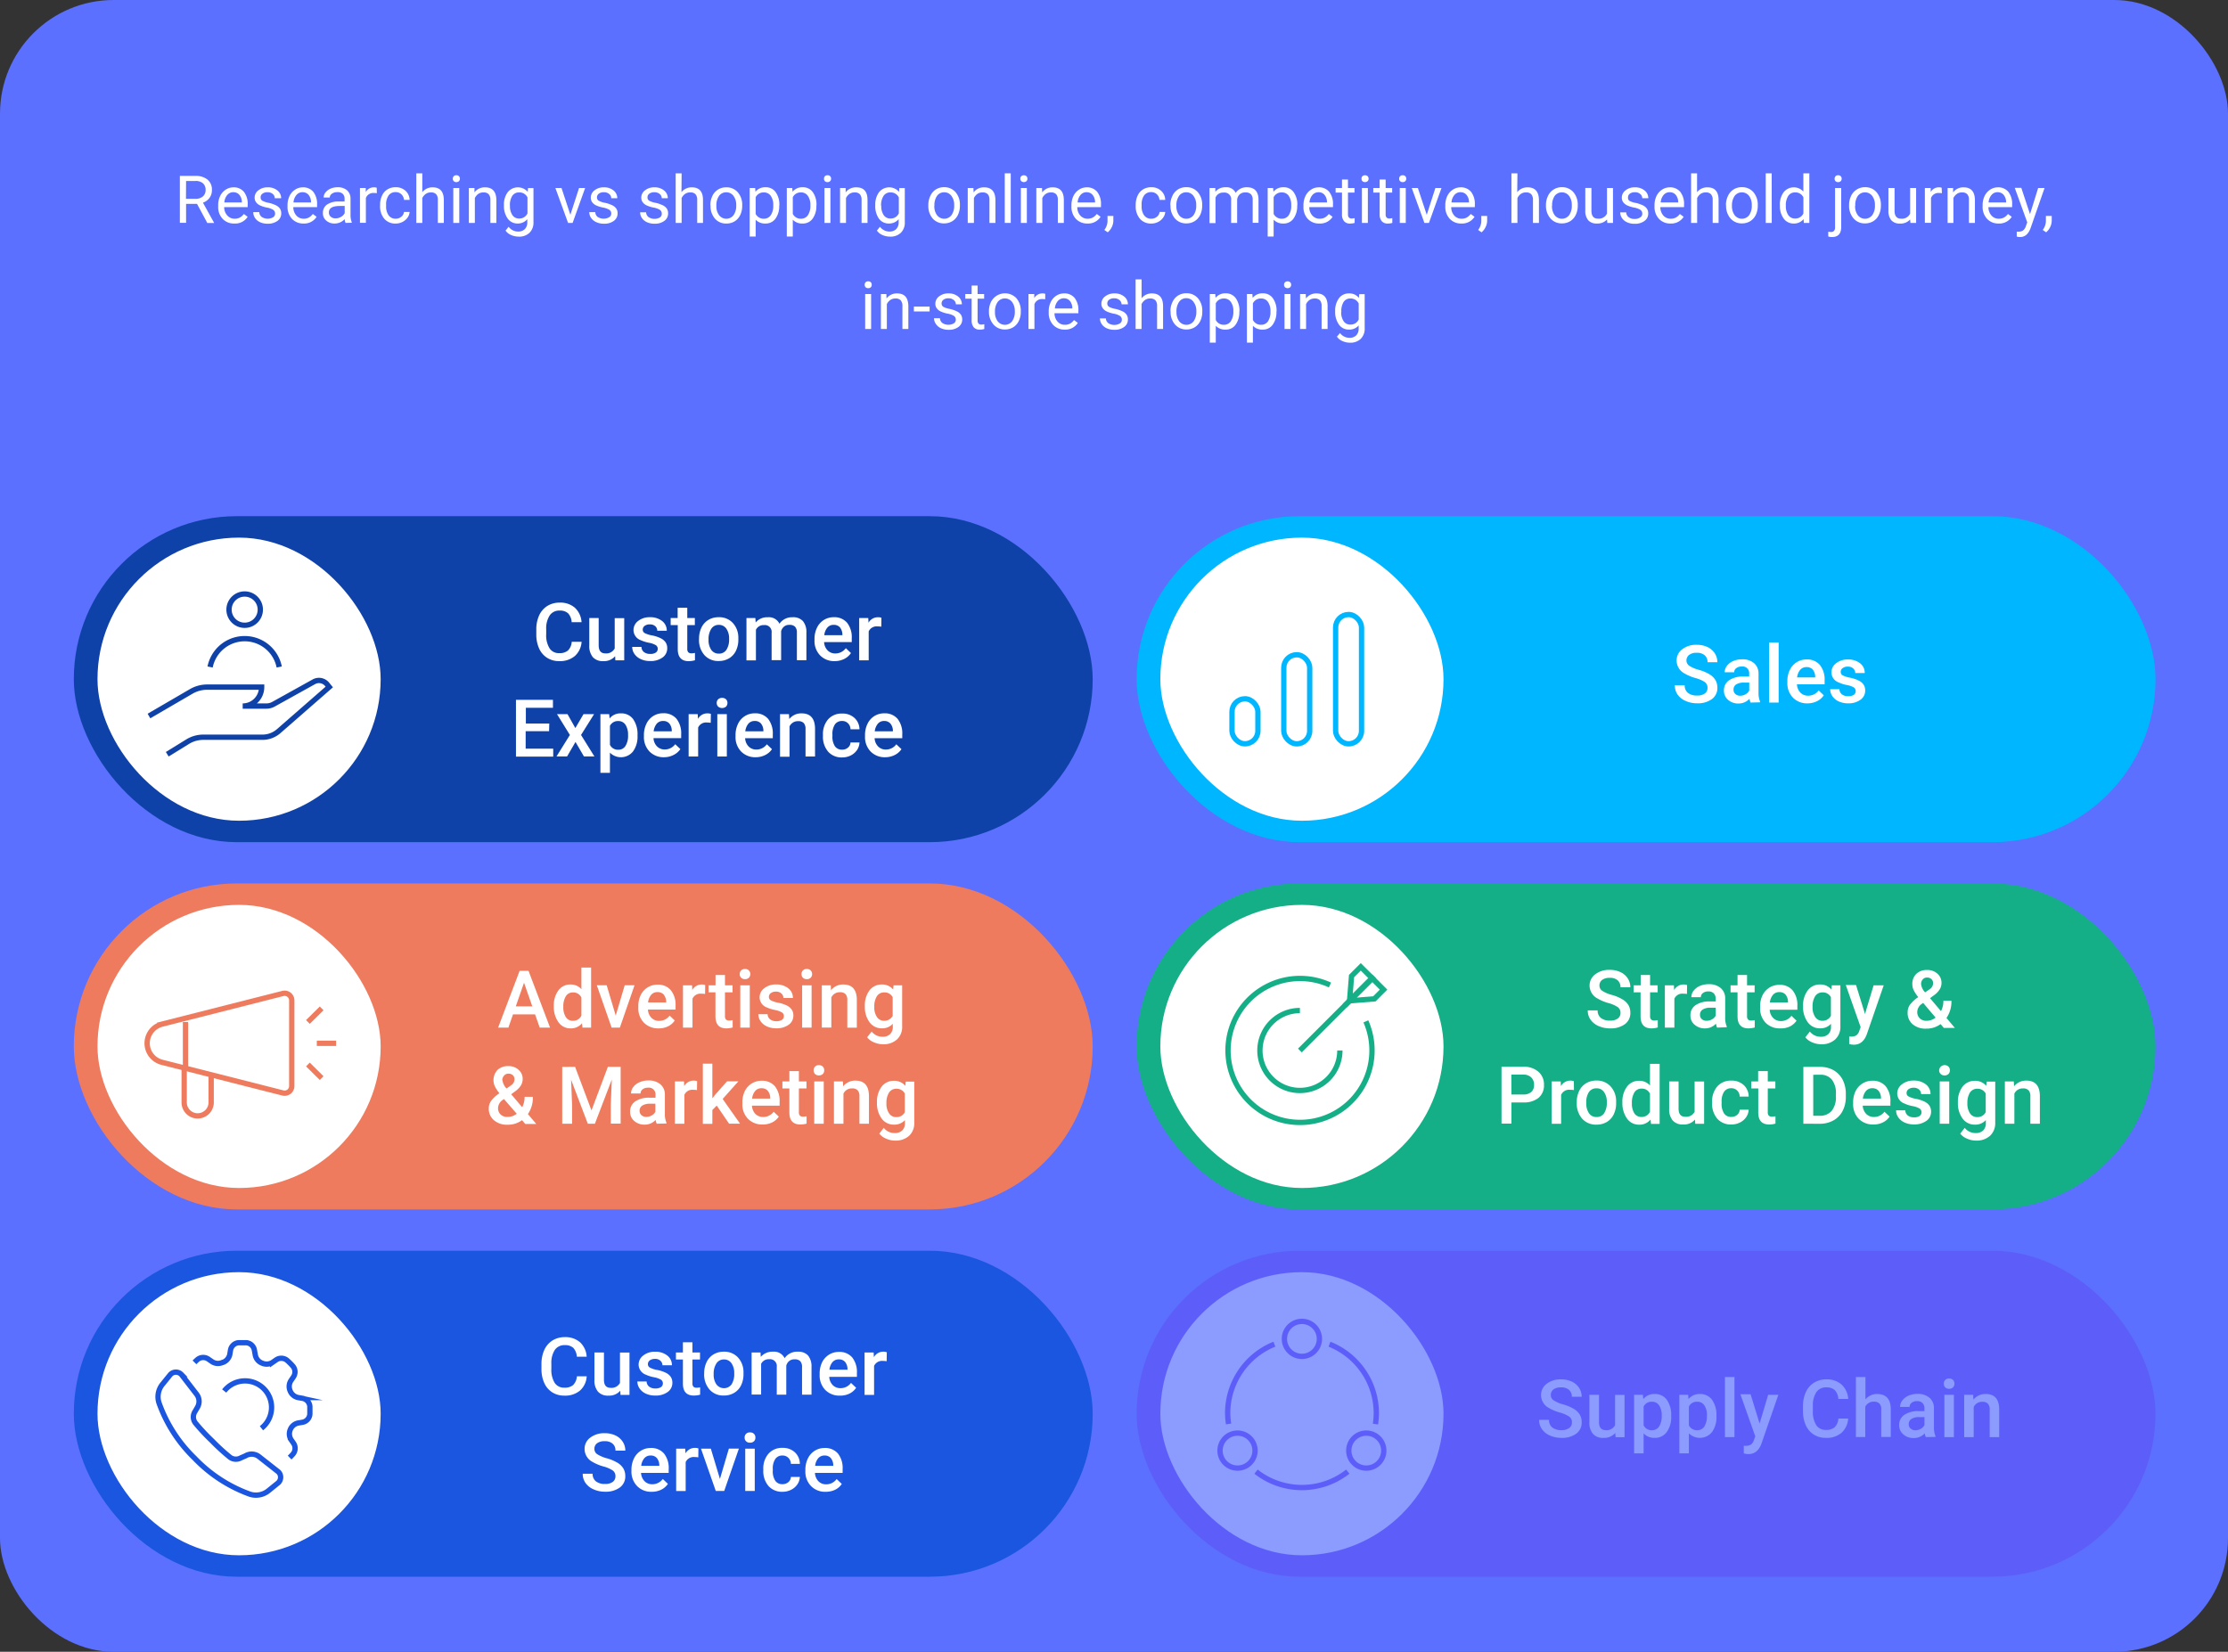 <svg id="Layer_1" data-name="Layer 1" xmlns="http://www.w3.org/2000/svg" viewBox="0 0 588 436"><rect x="0" y="0" width="588" height="436" fill="#333333" stroke="none"/><defs><style>.cls-1{fill:#5b70fe;}.cls-15,.cls-2{fill:#fff;}.cls-3{fill:#1a56df;}.cls-10,.cls-12,.cls-4,.cls-6,.cls-8{fill:none;}.cls-4{stroke:#1a56df;}.cls-10,.cls-12,.cls-15,.cls-4,.cls-6,.cls-8{stroke-miterlimit:10;stroke-width:1.4px;}.cls-5{fill:#ee7b5e;}.cls-6{stroke:#ee7b5e;}.cls-7{fill:#0f42a8;}.cls-8{stroke:#0f42a8;}.cls-9{fill:#14af87;}.cls-10{stroke:#14af87;}.cls-11{fill:#00b6ff;}.cls-12{stroke:#00b6ff;}.cls-13{opacity:0.3;}.cls-14{fill:#6233f2;}.cls-15{stroke:#6233f2;}</style></defs><rect class="cls-1" width="588" height="436" rx="30"/><path class="cls-2" d="M52,53.82H49.11v5H47.47V46.43h4.11a4.89,4.89,0,0,1,3.22,1,3.43,3.43,0,0,1,1.13,2.78,3.36,3.36,0,0,1-.62,2,3.68,3.68,0,0,1-1.75,1.29l2.92,5.27v.1H54.72Zm-2.92-1.34h2.52a2.85,2.85,0,0,0,1.94-.63,2.14,2.14,0,0,0,.72-1.69,2.25,2.25,0,0,0-.69-1.77,2.88,2.88,0,0,0-2-.62H49.11Z"/><path class="cls-2" d="M61.81,59a4,4,0,0,1-3.05-1.23,4.54,4.54,0,0,1-1.18-3.29V54.2a5.56,5.56,0,0,1,.52-2.46,4.08,4.08,0,0,1,1.47-1.68,3.66,3.66,0,0,1,2-.61,3.46,3.46,0,0,1,2.8,1.18,5.16,5.16,0,0,1,1,3.4v.65H59.16A3.27,3.27,0,0,0,60,56.89a2.51,2.51,0,0,0,1.94.84,2.84,2.84,0,0,0,1.42-.34,3.49,3.49,0,0,0,1-.91l1,.75A3.88,3.88,0,0,1,61.81,59Zm-.2-8.27a2.09,2.09,0,0,0-1.6.7,3.36,3.36,0,0,0-.8,2h4.62v-.12a3,3,0,0,0-.65-1.87A2,2,0,0,0,61.61,50.74Z"/><path class="cls-2" d="M72.6,56.4a1.18,1.18,0,0,0-.48-1,4.72,4.72,0,0,0-1.68-.61,7.86,7.86,0,0,1-1.9-.61,2.67,2.67,0,0,1-1-.85,2.1,2.1,0,0,1-.34-1.18,2.39,2.39,0,0,1,1-1.92,3.77,3.77,0,0,1,2.45-.78,3.86,3.86,0,0,1,2.55.81,2.58,2.58,0,0,1,1,2.07H72.51A1.42,1.42,0,0,0,72,51.21a2.09,2.09,0,0,0-1.39-.47,2.14,2.14,0,0,0-1.34.38,1.16,1.16,0,0,0-.49,1,1,1,0,0,0,.45.86,5.52,5.52,0,0,0,1.64.55,8.49,8.49,0,0,1,1.91.64,2.73,2.73,0,0,1,1.09.88,2.2,2.2,0,0,1,.35,1.26,2.36,2.36,0,0,1-1,2,4.13,4.13,0,0,1-2.57.74,4.7,4.7,0,0,1-2-.39,3.27,3.27,0,0,1-1.33-1.09A2.66,2.66,0,0,1,66.85,56h1.58a1.62,1.62,0,0,0,.63,1.26,2.9,2.9,0,0,0,3,.1A1.1,1.1,0,0,0,72.6,56.4Z"/><path class="cls-2" d="M80.06,59a4,4,0,0,1-3-1.23,4.59,4.59,0,0,1-1.18-3.29V54.2a5.56,5.56,0,0,1,.53-2.46,4.08,4.08,0,0,1,1.47-1.68,3.62,3.62,0,0,1,2-.61,3.46,3.46,0,0,1,2.8,1.18,5.16,5.16,0,0,1,1,3.4v.65H77.41a3.33,3.33,0,0,0,.8,2.21,2.51,2.51,0,0,0,1.94.84,2.78,2.78,0,0,0,1.41-.34,3.52,3.52,0,0,0,1-.91l1,.75A3.86,3.86,0,0,1,80.06,59Zm-.19-8.27a2.07,2.07,0,0,0-1.6.7,3.36,3.36,0,0,0-.81,2h4.62v-.12a3,3,0,0,0-.64-1.87A2,2,0,0,0,79.87,50.74Z"/><path class="cls-2" d="M91.18,58.84a3.4,3.4,0,0,1-.22-1A3.52,3.52,0,0,1,88.34,59a3.23,3.23,0,0,1-2.24-.77,2.46,2.46,0,0,1-.88-2,2.6,2.6,0,0,1,1.1-2.24,5.18,5.18,0,0,1,3.08-.8h1.54v-.73a1.75,1.75,0,0,0-.5-1.31A2,2,0,0,0,89,50.72a2.31,2.31,0,0,0-1.41.42,1.27,1.27,0,0,0-.57,1H85.41a2.15,2.15,0,0,1,.49-1.34,3.36,3.36,0,0,1,1.33-1,4.5,4.5,0,0,1,1.85-.37,3.68,3.68,0,0,1,2.5.79,2.9,2.9,0,0,1,.93,2.2v4.25a5.13,5.13,0,0,0,.33,2v.13Zm-2.61-1.2a2.81,2.81,0,0,0,1.4-.38,2.33,2.33,0,0,0,1-1V54.37H89.7c-1.93,0-2.9.56-2.9,1.69a1.43,1.43,0,0,0,.5,1.16A1.87,1.87,0,0,0,88.57,57.64Z"/><path class="cls-2" d="M99.45,51a4.75,4.75,0,0,0-.78-.06,2.09,2.09,0,0,0-2.11,1.32v6.55H95V49.62h1.53l0,1.06a2.45,2.45,0,0,1,2.2-1.23,1.63,1.63,0,0,1,.7.12Z"/><path class="cls-2" d="M104.43,57.73a2.23,2.23,0,0,0,1.48-.52,1.8,1.8,0,0,0,.7-1.27h1.49a2.89,2.89,0,0,1-.54,1.5,3.7,3.7,0,0,1-1.35,1.15,3.92,3.92,0,0,1-1.78.42,3.81,3.81,0,0,1-3-1.25,5,5,0,0,1-1.12-3.44v-.27a5.49,5.49,0,0,1,.5-2.39A3.71,3.71,0,0,1,102.24,50a4,4,0,0,1,2.19-.58,3.72,3.72,0,0,1,2.58.93,3.31,3.31,0,0,1,1.09,2.41h-1.49a2.16,2.16,0,0,0-.68-1.47,2.09,2.09,0,0,0-1.5-.58,2.21,2.21,0,0,0-1.87.87,4.07,4.07,0,0,0-.66,2.5v.3a4,4,0,0,0,.66,2.46A2.22,2.22,0,0,0,104.43,57.73Z"/><path class="cls-2" d="M111.45,50.73a3.37,3.37,0,0,1,2.73-1.28q2.92,0,2.95,3.3v6.09h-1.58v-6.1a2.1,2.1,0,0,0-.45-1.48,1.84,1.84,0,0,0-1.4-.47,2.26,2.26,0,0,0-1.34.4,2.9,2.9,0,0,0-.91,1.08v6.57h-1.58V45.75h1.58Z"/><path class="cls-2" d="M119.5,47.17a.93.93,0,0,1,.24-.65.88.88,0,0,1,.69-.26.91.91,0,0,1,.7.26.93.93,0,0,1,.24.65.89.89,0,0,1-.24.64.91.91,0,0,1-.7.26.88.88,0,0,1-.69-.26A.89.89,0,0,1,119.5,47.17Zm1.71,11.67h-1.58V49.62h1.58Z"/><path class="cls-2" d="M125.22,49.62l0,1.16A3.37,3.37,0,0,1,128,49.45q2.93,0,3,3.3v6.09h-1.58v-6.1a2.15,2.15,0,0,0-.46-1.48,1.81,1.81,0,0,0-1.39-.47,2.31,2.31,0,0,0-1.35.4,2.87,2.87,0,0,0-.9,1.08v6.57h-1.58V49.62Z"/><path class="cls-2" d="M133,54.15a5.4,5.4,0,0,1,1-3.43,3.45,3.45,0,0,1,5.28-.08l.07-1h1.44v9a3.72,3.72,0,0,1-1.06,2.82,3.9,3.9,0,0,1-2.85,1,4.8,4.8,0,0,1-2-.43,3.31,3.31,0,0,1-1.46-1.17l.82-1a3.08,3.08,0,0,0,2.48,1.26,2.4,2.4,0,0,0,1.79-.65,2.47,2.47,0,0,0,.65-1.82v-.8A3.23,3.23,0,0,1,136.61,59a3.15,3.15,0,0,1-2.62-1.3A5.7,5.7,0,0,1,133,54.15Zm1.59.18a4.1,4.1,0,0,0,.64,2.45,2.06,2.06,0,0,0,1.79.9,2.33,2.33,0,0,0,2.19-1.36V52.11A2.34,2.34,0,0,0,137,50.79a2.08,2.08,0,0,0-1.79.89A4.45,4.45,0,0,0,134.58,54.33Z"/><path class="cls-2" d="M150.53,56.7l2.29-7.08h1.61l-3.31,9.22h-1.2l-3.35-9.22h1.62Z"/><path class="cls-2" d="M161.32,56.4a1.18,1.18,0,0,0-.48-1,4.88,4.88,0,0,0-1.68-.61,8,8,0,0,1-1.91-.61,2.82,2.82,0,0,1-1-.85,2.09,2.09,0,0,1-.33-1.18,2.39,2.39,0,0,1,1-1.92,3.75,3.75,0,0,1,2.45-.78,3.85,3.85,0,0,1,2.54.81,2.58,2.58,0,0,1,1,2.07h-1.59a1.42,1.42,0,0,0-.55-1.12,2.06,2.06,0,0,0-1.38-.47,2.15,2.15,0,0,0-1.35.38,1.19,1.19,0,0,0-.49,1,.94.94,0,0,0,.46.86,5.43,5.43,0,0,0,1.63.55,8.32,8.32,0,0,1,1.91.64,2.73,2.73,0,0,1,1.09.88,2.13,2.13,0,0,1,.35,1.26,2.38,2.38,0,0,1-1,2,4.15,4.15,0,0,1-2.57.74,4.66,4.66,0,0,1-2-.39A3.23,3.23,0,0,1,156,57.53a2.66,2.66,0,0,1-.48-1.53h1.58a1.65,1.65,0,0,0,.63,1.26,2.92,2.92,0,0,0,3,.1A1.1,1.1,0,0,0,161.32,56.4Z"/><path class="cls-2" d="M174.65,56.4a1.18,1.18,0,0,0-.49-1,4.72,4.72,0,0,0-1.68-.61,7.86,7.86,0,0,1-1.9-.61,2.74,2.74,0,0,1-1-.85,2.1,2.1,0,0,1-.34-1.18,2.39,2.39,0,0,1,1-1.92,3.78,3.78,0,0,1,2.46-.78,3.85,3.85,0,0,1,2.54.81,2.58,2.58,0,0,1,1,2.07h-1.59a1.42,1.42,0,0,0-.55-1.12,2.08,2.08,0,0,0-1.38-.47,2.15,2.15,0,0,0-1.35.38,1.16,1.16,0,0,0-.49,1,1,1,0,0,0,.45.86,5.63,5.63,0,0,0,1.64.55,8.49,8.49,0,0,1,1.91.64,2.73,2.73,0,0,1,1.09.88,2.2,2.2,0,0,1,.35,1.26,2.36,2.36,0,0,1-1,2,4.11,4.11,0,0,1-2.56.74,4.63,4.63,0,0,1-2-.39,3.23,3.23,0,0,1-1.34-1.09,2.66,2.66,0,0,1-.48-1.53h1.58a1.65,1.65,0,0,0,.63,1.26,2.9,2.9,0,0,0,3,.1A1.11,1.11,0,0,0,174.65,56.4Z"/><path class="cls-2" d="M179.85,50.73a3.37,3.37,0,0,1,2.73-1.28c1.95,0,2.94,1.1,2.95,3.3v6.09H184v-6.1a2.15,2.15,0,0,0-.46-1.48,1.81,1.81,0,0,0-1.39-.47,2.29,2.29,0,0,0-1.35.4,2.9,2.9,0,0,0-.91,1.08v6.57h-1.57V45.75h1.57Z"/><path class="cls-2" d="M187.48,54.15a5.5,5.5,0,0,1,.53-2.44,3.92,3.92,0,0,1,3.65-2.26,3.88,3.88,0,0,1,3.05,1.3,5,5,0,0,1,1.17,3.47v.11a5.55,5.55,0,0,1-.52,2.42,4,4,0,0,1-1.47,1.67,4.17,4.17,0,0,1-2.21.59,3.88,3.88,0,0,1-3-1.3,5,5,0,0,1-1.16-3.45Zm1.58.18a3.92,3.92,0,0,0,.72,2.47,2.4,2.4,0,0,0,3.81,0,4.28,4.28,0,0,0,.71-2.63,3.91,3.91,0,0,0-.72-2.46,2.3,2.3,0,0,0-1.92-.95,2.27,2.27,0,0,0-1.88.93A4.28,4.28,0,0,0,189.06,54.33Z"/><path class="cls-2" d="M205.65,54.33a5.55,5.55,0,0,1-1,3.4A3.12,3.12,0,0,1,202.08,59,3.39,3.39,0,0,1,199.43,58v4.44h-1.58V49.62h1.45l.07,1a3.25,3.25,0,0,1,2.68-1.19,3.12,3.12,0,0,1,2.63,1.25,5.57,5.57,0,0,1,1,3.49Zm-1.58-.18a4.08,4.08,0,0,0-.66-2.46,2.17,2.17,0,0,0-1.83-.9,2.32,2.32,0,0,0-2.15,1.27v4.4a2.32,2.32,0,0,0,2.17,1.27,2.13,2.13,0,0,0,1.8-.9A4.43,4.43,0,0,0,204.07,54.15Z"/><path class="cls-2" d="M215.45,54.33a5.55,5.55,0,0,1-1,3.4A3.1,3.1,0,0,1,211.87,59,3.37,3.37,0,0,1,209.23,58v4.44h-1.58V49.62h1.44l.08,1a3.24,3.24,0,0,1,2.68-1.19,3.13,3.13,0,0,1,2.63,1.25,5.63,5.63,0,0,1,1,3.49Zm-1.58-.18a4,4,0,0,0-.67-2.46,2.14,2.14,0,0,0-1.82-.9,2.31,2.31,0,0,0-2.15,1.27v4.4a2.31,2.31,0,0,0,2.17,1.27,2.14,2.14,0,0,0,1.8-.9A4.43,4.43,0,0,0,213.87,54.15Z"/><path class="cls-2" d="M217.46,47.17a1,1,0,0,1,.23-.65.91.91,0,0,1,.7-.26.86.86,0,0,1,.94.91.89.89,0,0,1-.24.64.93.93,0,0,1-.7.26.91.91,0,0,1-.7-.26A.93.93,0,0,1,217.46,47.17Zm1.7,11.67h-1.57V49.62h1.57Z"/><path class="cls-2" d="M223.18,49.62l0,1.16A3.36,3.36,0,0,1,226,49.45c1.95,0,2.94,1.1,2.95,3.3v6.09h-1.57v-6.1a2.15,2.15,0,0,0-.46-1.48,1.81,1.81,0,0,0-1.39-.47,2.29,2.29,0,0,0-1.35.4,2.9,2.9,0,0,0-.91,1.08v6.57h-1.57V49.62Z"/><path class="cls-2" d="M231,54.15a5.4,5.4,0,0,1,1-3.43,3.44,3.44,0,0,1,5.27-.08l.08-1h1.44v9a3.72,3.72,0,0,1-1.06,2.82,3.92,3.92,0,0,1-2.85,1,4.85,4.85,0,0,1-2-.43,3.28,3.28,0,0,1-1.45-1.17l.81-1a3.1,3.1,0,0,0,2.49,1.26,2.43,2.43,0,0,0,1.79-.65,2.47,2.47,0,0,0,.65-1.82v-.8A3.26,3.26,0,0,1,234.57,59a3.15,3.15,0,0,1-2.62-1.3A5.7,5.7,0,0,1,231,54.15Zm1.58.18a4.17,4.17,0,0,0,.64,2.45,2.08,2.08,0,0,0,1.79.9,2.33,2.33,0,0,0,2.2-1.36V52.11A2.35,2.35,0,0,0,235,50.79a2.08,2.08,0,0,0-1.8.89A4.52,4.52,0,0,0,232.53,54.33Z"/><path class="cls-2" d="M245,54.15a5.37,5.37,0,0,1,.53-2.44A3.89,3.89,0,0,1,247,50a4,4,0,0,1,2.17-.59,3.89,3.89,0,0,1,3,1.3,5,5,0,0,1,1.16,3.47v.11a5.55,5.55,0,0,1-.51,2.42,4,4,0,0,1-1.48,1.67,4.14,4.14,0,0,1-2.2.59,3.88,3.88,0,0,1-3-1.3A5,5,0,0,1,245,54.26Zm1.58.18a4,4,0,0,0,.71,2.47,2.41,2.41,0,0,0,3.82,0,4.28,4.28,0,0,0,.71-2.63,3.91,3.91,0,0,0-.72-2.46,2.3,2.3,0,0,0-1.92-.95,2.26,2.26,0,0,0-1.88.93A4.28,4.28,0,0,0,246.61,54.33Z"/><path class="cls-2" d="M256.9,49.62l.05,1.16a3.34,3.34,0,0,1,2.76-1.33q2.93,0,3,3.3v6.09h-1.58v-6.1a2.15,2.15,0,0,0-.45-1.48,1.84,1.84,0,0,0-1.4-.47,2.31,2.31,0,0,0-1.35.4,3,3,0,0,0-.9,1.08v6.57H255.4V49.62Z"/><path class="cls-2" d="M266.75,58.84h-1.58V45.75h1.58Z"/><path class="cls-2" d="M269.28,47.17a.93.93,0,0,1,.24-.65,1.06,1.06,0,0,1,1.39,0,.93.93,0,0,1,.24.65.89.89,0,0,1-.24.64,1.06,1.06,0,0,1-1.39,0A.89.89,0,0,1,269.28,47.17ZM271,58.84h-1.58V49.62H271Z"/><path class="cls-2" d="M275,49.62l.05,1.16a3.34,3.34,0,0,1,2.76-1.33q2.93,0,2.95,3.3v6.09h-1.58v-6.1a2.15,2.15,0,0,0-.45-1.48,1.84,1.84,0,0,0-1.4-.47,2.26,2.26,0,0,0-1.34.4,2.9,2.9,0,0,0-.91,1.08v6.57h-1.58V49.62Z"/><path class="cls-2" d="M287,59a4.06,4.06,0,0,1-3.06-1.23,4.58,4.58,0,0,1-1.17-3.29V54.2a5.56,5.56,0,0,1,.52-2.46,4.08,4.08,0,0,1,1.47-1.68,3.66,3.66,0,0,1,2-.61,3.46,3.46,0,0,1,2.8,1.18,5.16,5.16,0,0,1,1,3.4v.65h-6.25a3.27,3.27,0,0,0,.79,2.21,2.51,2.51,0,0,0,1.94.84,2.84,2.84,0,0,0,1.42-.34,3.62,3.62,0,0,0,1-.91l1,.75A3.88,3.88,0,0,1,287,59Zm-.2-8.27a2.07,2.07,0,0,0-1.6.7,3.36,3.36,0,0,0-.8,2H289v-.12a3,3,0,0,0-.65-1.87A2,2,0,0,0,286.78,50.74Z"/><path class="cls-2" d="M292.35,61.32l-.9-.62a4,4,0,0,0,.84-2.3V57h1.54v1.23a3.86,3.86,0,0,1-.42,1.72A4,4,0,0,1,292.35,61.32Z"/><path class="cls-2" d="M303.85,57.73a2.23,2.23,0,0,0,1.48-.52,1.8,1.8,0,0,0,.7-1.27h1.49a2.82,2.82,0,0,1-.55,1.5,3.59,3.59,0,0,1-1.34,1.15,3.92,3.92,0,0,1-1.78.42,3.81,3.81,0,0,1-3-1.25,5,5,0,0,1-1.12-3.44v-.27a5.49,5.49,0,0,1,.5-2.39A3.71,3.71,0,0,1,301.66,50a4,4,0,0,1,2.18-.58,3.68,3.68,0,0,1,2.58.93,3.32,3.32,0,0,1,1.1,2.41H306a2.21,2.21,0,0,0-.68-1.47,2.1,2.1,0,0,0-1.51-.58,2.2,2.2,0,0,0-1.86.87,4.07,4.07,0,0,0-.66,2.5v.3a4,4,0,0,0,.66,2.46A2.21,2.21,0,0,0,303.85,57.73Z"/><path class="cls-2" d="M308.87,54.15a5.37,5.37,0,0,1,.54-2.44A3.89,3.89,0,0,1,310.89,50a4,4,0,0,1,2.17-.59,3.89,3.89,0,0,1,3.05,1.3,5,5,0,0,1,1.16,3.47v.11a5.55,5.55,0,0,1-.51,2.42,4,4,0,0,1-1.48,1.67,4.14,4.14,0,0,1-2.2.59,3.87,3.87,0,0,1-3-1.3,5,5,0,0,1-1.17-3.45Zm1.59.18a4,4,0,0,0,.71,2.47,2.41,2.41,0,0,0,3.82,0,4.28,4.28,0,0,0,.71-2.63,3.91,3.91,0,0,0-.72-2.46,2.3,2.3,0,0,0-1.92-.95,2.25,2.25,0,0,0-1.88.93A4.28,4.28,0,0,0,310.46,54.33Z"/><path class="cls-2" d="M320.74,49.62l0,1a3.38,3.38,0,0,1,2.73-1.19,2.64,2.64,0,0,1,2.64,1.48,3.54,3.54,0,0,1,1.2-1.07,3.45,3.45,0,0,1,1.74-.41c2,0,3.05,1.07,3.09,3.21v6.18H330.6V52.75a2.1,2.1,0,0,0-.45-1.47,2,2,0,0,0-1.52-.49,2.11,2.11,0,0,0-1.46.52,2.14,2.14,0,0,0-.67,1.41v6.12h-1.59v-6a1.76,1.76,0,0,0-2-2,2.11,2.11,0,0,0-2.12,1.32v6.73h-1.58V49.62Z"/><path class="cls-2" d="M342.35,54.33a5.55,5.55,0,0,1-1,3.4A3.1,3.1,0,0,1,338.78,59,3.41,3.41,0,0,1,336.13,58v4.44h-1.57V49.62H336l.08,1a3.22,3.22,0,0,1,2.67-1.19,3.12,3.12,0,0,1,2.63,1.25,5.57,5.57,0,0,1,1,3.49Zm-1.58-.18a4.08,4.08,0,0,0-.66-2.46,2.14,2.14,0,0,0-1.83-.9,2.32,2.32,0,0,0-2.15,1.27v4.4a2.33,2.33,0,0,0,2.17,1.27,2.11,2.11,0,0,0,1.8-.9A4.43,4.43,0,0,0,340.77,54.15Z"/><path class="cls-2" d="M348.18,59a4,4,0,0,1-3.05-1.23A4.59,4.59,0,0,1,344,54.49V54.2a5.56,5.56,0,0,1,.53-2.46A4.08,4.08,0,0,1,346,50.06a3.62,3.62,0,0,1,2-.61,3.43,3.43,0,0,1,2.79,1.18,5.11,5.11,0,0,1,1,3.4v.65h-6.25a3.28,3.28,0,0,0,.8,2.21,2.5,2.5,0,0,0,1.94.84,2.78,2.78,0,0,0,1.41-.34,3.52,3.52,0,0,0,1-.91l1,.75A3.86,3.86,0,0,1,348.18,59ZM348,50.74a2.11,2.11,0,0,0-1.61.7,3.36,3.36,0,0,0-.8,2h4.62v-.12a3,3,0,0,0-.64-1.87A2,2,0,0,0,348,50.74Z"/><path class="cls-2" d="M355.75,47.38v2.24h1.72v1.22h-1.72v5.73a1.25,1.25,0,0,0,.23.83,1,1,0,0,0,.78.28,3.84,3.84,0,0,0,.75-.11v1.27a4.31,4.31,0,0,1-1.21.17,1.94,1.94,0,0,1-1.59-.64,2.72,2.72,0,0,1-.54-1.81V50.84h-1.68V49.62h1.68V47.38Z"/><path class="cls-2" d="M359.32,47.17a1,1,0,0,1,.23-.65,1.07,1.07,0,0,1,1.4,0,.93.93,0,0,1,.24.65.89.89,0,0,1-.24.64,1.07,1.07,0,0,1-1.4,0A.93.93,0,0,1,359.32,47.17ZM361,58.84h-1.57V49.62H361Z"/><path class="cls-2" d="M365.69,47.38v2.24h1.72v1.22h-1.72v5.73a1.3,1.3,0,0,0,.23.83,1,1,0,0,0,.78.28,3.64,3.64,0,0,0,.75-.11v1.27a4.31,4.31,0,0,1-1.21.17,2,2,0,0,1-1.59-.64,2.72,2.72,0,0,1-.54-1.81V50.84h-1.68V49.62h1.68V47.38Z"/><path class="cls-2" d="M369.26,47.17a.93.93,0,0,1,.24-.65.88.88,0,0,1,.69-.26.91.91,0,0,1,.7.26.93.93,0,0,1,.24.65.89.89,0,0,1-.24.64.91.91,0,0,1-.7.26.88.88,0,0,1-.69-.26A.89.89,0,0,1,369.26,47.17ZM371,58.84h-1.58V49.62H371Z"/><path class="cls-2" d="M376.54,56.7l2.28-7.08h1.61l-3.31,9.22h-1.2l-3.34-9.22h1.61Z"/><path class="cls-2" d="M385.67,59a4,4,0,0,1-3.05-1.23,4.54,4.54,0,0,1-1.18-3.29V54.2a5.56,5.56,0,0,1,.52-2.46,4.08,4.08,0,0,1,1.47-1.68,3.66,3.66,0,0,1,2-.61,3.46,3.46,0,0,1,2.8,1.18,5.16,5.16,0,0,1,1,3.4v.65H383a3.27,3.27,0,0,0,.79,2.21,2.51,2.51,0,0,0,1.94.84,2.84,2.84,0,0,0,1.42-.34,3.62,3.62,0,0,0,1-.91l1,.75A3.88,3.88,0,0,1,385.67,59Zm-.2-8.27a2.07,2.07,0,0,0-1.6.7,3.36,3.36,0,0,0-.8,2h4.62v-.12A3,3,0,0,0,387,51.4,2,2,0,0,0,385.47,50.74Z"/><path class="cls-2" d="M391,61.32l-.9-.62a4,4,0,0,0,.84-2.3V57h1.54v1.23a3.86,3.86,0,0,1-.42,1.72A4,4,0,0,1,391,61.32Z"/><path class="cls-2" d="M400.42,50.73a3.37,3.37,0,0,1,2.73-1.28q2.93,0,3,3.3v6.09h-1.58v-6.1a2.15,2.15,0,0,0-.46-1.48,1.8,1.8,0,0,0-1.39-.47,2.31,2.31,0,0,0-1.35.4,2.87,2.87,0,0,0-.9,1.08v6.57h-1.58V45.75h1.58Z"/><path class="cls-2" d="M408,54.15a5.37,5.37,0,0,1,.54-2.44A3.83,3.83,0,0,1,410.06,50a4,4,0,0,1,2.17-.59,3.9,3.9,0,0,1,3,1.3,5.05,5.05,0,0,1,1.16,3.47v.11a5.41,5.41,0,0,1-.52,2.42,3.92,3.92,0,0,1-1.47,1.67,4.14,4.14,0,0,1-2.2.59,3.87,3.87,0,0,1-3-1.3A5,5,0,0,1,408,54.26Zm1.59.18a4,4,0,0,0,.71,2.47,2.41,2.41,0,0,0,3.82,0,4.29,4.29,0,0,0,.7-2.63,3.91,3.91,0,0,0-.72-2.46,2.39,2.39,0,0,0-3.8,0A4.34,4.34,0,0,0,409.63,54.33Z"/><path class="cls-2" d="M424.12,57.93A3.38,3.38,0,0,1,421.41,59a2.85,2.85,0,0,1-2.24-.85,3.71,3.71,0,0,1-.79-2.54v-6H420v6q0,2.1,1.71,2.1a2.36,2.36,0,0,0,2.4-1.35V49.62h1.58v9.22h-1.5Z"/><path class="cls-2" d="M433.42,56.4a1.18,1.18,0,0,0-.48-1,4.8,4.8,0,0,0-1.68-.61,8,8,0,0,1-1.91-.61,2.82,2.82,0,0,1-1-.85,2.09,2.09,0,0,1-.33-1.18,2.39,2.39,0,0,1,1-1.92,3.75,3.75,0,0,1,2.45-.78,3.85,3.85,0,0,1,2.54.81,2.58,2.58,0,0,1,1,2.07h-1.59a1.42,1.42,0,0,0-.55-1.12,2,2,0,0,0-1.38-.47,2.17,2.17,0,0,0-1.35.38,1.18,1.18,0,0,0-.48,1A1,1,0,0,0,430,53a5.43,5.43,0,0,0,1.63.55,8.15,8.15,0,0,1,1.91.64,2.66,2.66,0,0,1,1.09.88,2.13,2.13,0,0,1,.36,1.26,2.36,2.36,0,0,1-1,2,4.15,4.15,0,0,1-2.57.74,4.66,4.66,0,0,1-2-.39,3.23,3.23,0,0,1-1.34-1.09,2.66,2.66,0,0,1-.48-1.53h1.58a1.63,1.63,0,0,0,.64,1.26,2.44,2.44,0,0,0,1.56.47,2.48,2.48,0,0,0,1.44-.37A1.1,1.1,0,0,0,433.42,56.4Z"/><path class="cls-2" d="M440.88,59a4,4,0,0,1-3.05-1.23,4.54,4.54,0,0,1-1.18-3.29V54.2a5.56,5.56,0,0,1,.52-2.46,4.08,4.08,0,0,1,1.47-1.68,3.66,3.66,0,0,1,2-.61,3.46,3.46,0,0,1,2.8,1.18,5.16,5.16,0,0,1,1,3.4v.65h-6.25a3.32,3.32,0,0,0,.79,2.21,2.51,2.51,0,0,0,1.94.84,2.84,2.84,0,0,0,1.42-.34,3.49,3.49,0,0,0,1-.91l1,.75A3.88,3.88,0,0,1,440.88,59Zm-.2-8.27a2.09,2.09,0,0,0-1.6.7,3.36,3.36,0,0,0-.8,2h4.62v-.12a3,3,0,0,0-.65-1.87A2,2,0,0,0,440.68,50.74Z"/><path class="cls-2" d="M447.88,50.73a3.37,3.37,0,0,1,2.73-1.28q2.92,0,2.95,3.3v6.09H452v-6.1a2.15,2.15,0,0,0-.46-1.48,1.8,1.8,0,0,0-1.39-.47,2.31,2.31,0,0,0-1.35.4,3,3,0,0,0-.9,1.08v6.57H446.3V45.75h1.58Z"/><path class="cls-2" d="M455.5,54.15a5.37,5.37,0,0,1,.54-2.44A3.89,3.89,0,0,1,457.52,50a4,4,0,0,1,2.17-.59,3.89,3.89,0,0,1,3.05,1.3,5.05,5.05,0,0,1,1.16,3.47v.11a5.55,5.55,0,0,1-.51,2.42,4,4,0,0,1-1.48,1.67,4.14,4.14,0,0,1-2.2.59,3.87,3.87,0,0,1-3-1.3,5,5,0,0,1-1.17-3.45Zm1.59.18a4,4,0,0,0,.71,2.47,2.41,2.41,0,0,0,3.82,0,4.29,4.29,0,0,0,.7-2.63,3.91,3.91,0,0,0-.72-2.46,2.39,2.39,0,0,0-3.8,0A4.34,4.34,0,0,0,457.09,54.33Z"/><path class="cls-2" d="M467.59,58.84H466V45.75h1.57Z"/><path class="cls-2" d="M469.73,54.15a5.4,5.4,0,0,1,1-3.41,3.42,3.42,0,0,1,5.2-.18V45.75h1.58V58.84h-1.45l-.08-1A3.19,3.19,0,0,1,473.36,59a3.15,3.15,0,0,1-2.62-1.31,5.48,5.48,0,0,1-1-3.43Zm1.58.18a4.11,4.11,0,0,0,.65,2.46,2.1,2.1,0,0,0,1.79.89,2.3,2.3,0,0,0,2.19-1.35V52.09a2.3,2.3,0,0,0-2.17-1.3,2.09,2.09,0,0,0-1.81.89A4.52,4.52,0,0,0,471.31,54.33Z"/><path class="cls-2" d="M485.92,49.62V59.91c0,1.77-.81,2.66-2.42,2.66a3,3,0,0,1-1-.15V61.16a2.81,2.81,0,0,0,.72.07,1,1,0,0,0,.8-.29,1.38,1.38,0,0,0,.28-1V49.62Zm-1.74-2.45a1,1,0,0,1,.23-.64.87.87,0,0,1,.69-.27.91.91,0,0,1,.7.26.93.93,0,0,1,.24.65.89.89,0,0,1-.24.64.91.91,0,0,1-.7.26.88.88,0,0,1-.69-.26A.88.88,0,0,1,484.18,47.17Z"/><path class="cls-2" d="M488,54.15a5.5,5.5,0,0,1,.53-2.44A3.92,3.92,0,0,1,490.06,50a4,4,0,0,1,2.17-.59,3.9,3.9,0,0,1,3,1.3,5.05,5.05,0,0,1,1.16,3.47v.11a5.41,5.41,0,0,1-.52,2.42,3.92,3.92,0,0,1-1.47,1.67,4.17,4.17,0,0,1-2.21.59,3.85,3.85,0,0,1-3-1.3A5,5,0,0,1,488,54.26Zm1.59.18a3.92,3.92,0,0,0,.71,2.47,2.4,2.4,0,0,0,3.81,0,4.22,4.22,0,0,0,.71-2.63,3.91,3.91,0,0,0-.72-2.46,2.39,2.39,0,0,0-3.8,0A4.34,4.34,0,0,0,489.63,54.33Z"/><path class="cls-2" d="M504.11,57.93a3.34,3.34,0,0,1-2.7,1.08,2.89,2.89,0,0,1-2.25-.85,3.76,3.76,0,0,1-.78-2.54v-6H500v6q0,2.1,1.71,2.1a2.36,2.36,0,0,0,2.4-1.35V49.62h1.58v9.22h-1.5Z"/><path class="cls-2" d="M512.5,51a4.54,4.54,0,0,0-.77-.06,2.08,2.08,0,0,0-2.11,1.32v6.55H508V49.62h1.54l0,1.06a2.45,2.45,0,0,1,2.2-1.23,1.55,1.55,0,0,1,.69.12Z"/><path class="cls-2" d="M515.45,49.62l0,1.16a3.34,3.34,0,0,1,2.76-1.33q2.93,0,3,3.3v6.09h-1.58v-6.1a2.1,2.1,0,0,0-.45-1.48,1.84,1.84,0,0,0-1.4-.47,2.26,2.26,0,0,0-1.34.4,2.9,2.9,0,0,0-.91,1.08v6.57H514V49.62Z"/><path class="cls-2" d="M527.42,59a4,4,0,0,1-3-1.23,4.54,4.54,0,0,1-1.18-3.29V54.2a5.56,5.56,0,0,1,.52-2.46,4.08,4.08,0,0,1,1.47-1.68,3.66,3.66,0,0,1,2-.61,3.46,3.46,0,0,1,2.8,1.18,5.16,5.16,0,0,1,1,3.4v.65h-6.25a3.27,3.27,0,0,0,.79,2.21,2.51,2.51,0,0,0,1.94.84,2.84,2.84,0,0,0,1.42-.34,3.49,3.49,0,0,0,1-.91l1,.75A3.88,3.88,0,0,1,527.42,59Zm-.2-8.27a2.07,2.07,0,0,0-1.6.7,3.36,3.36,0,0,0-.8,2h4.62v-.12a3,3,0,0,0-.65-1.87A2,2,0,0,0,527.22,50.74Z"/><path class="cls-2" d="M535.75,56.53l2.15-6.91h1.69l-3.71,10.65c-.58,1.53-1.49,2.3-2.74,2.3l-.3,0-.59-.11V61.15l.43,0a2.09,2.09,0,0,0,1.25-.33,2.35,2.35,0,0,0,.74-1.18l.35-.94-3.3-9.12h1.73Z"/><path class="cls-2" d="M540,61.32l-.9-.62a4,4,0,0,0,.84-2.3V57h1.54v1.23a3.86,3.86,0,0,1-.42,1.72A4,4,0,0,1,540,61.32Z"/><path class="cls-2" d="M228.2,75.17a1,1,0,0,1,.23-.65.91.91,0,0,1,.7-.26.85.85,0,0,1,.93.91.88.88,0,0,1-.23.64.93.93,0,0,1-.7.26.91.91,0,0,1-.7-.26A.93.93,0,0,1,228.2,75.17Zm1.7,11.67h-1.57V77.62h1.57Z"/><path class="cls-2" d="M233.92,77.62l.05,1.16a3.35,3.35,0,0,1,2.76-1.33c2,0,2.94,1.1,3,3.3v6.09h-1.57v-6.1a2.15,2.15,0,0,0-.46-1.48,1.81,1.81,0,0,0-1.39-.47,2.27,2.27,0,0,0-1.35.4,2.9,2.9,0,0,0-.91,1.08v6.57h-1.57V77.62Z"/><path class="cls-2" d="M245.34,82.21h-4.16V80.93h4.16Z"/><path class="cls-2" d="M252.25,84.4a1.18,1.18,0,0,0-.48-1,4.72,4.72,0,0,0-1.68-.61,7.86,7.86,0,0,1-1.9-.61,2.67,2.67,0,0,1-1-.85,2,2,0,0,1-.34-1.18,2.39,2.39,0,0,1,1-1.92,3.77,3.77,0,0,1,2.45-.78,3.86,3.86,0,0,1,2.55.81,2.57,2.57,0,0,1,1,2.07h-1.58a1.45,1.45,0,0,0-.55-1.12,2.09,2.09,0,0,0-1.39-.47,2.14,2.14,0,0,0-1.34.38,1.16,1.16,0,0,0-.49,1,1,1,0,0,0,.45.86,5.54,5.54,0,0,0,1.63.55,8.42,8.42,0,0,1,1.92.64,2.73,2.73,0,0,1,1.09.88,2.2,2.2,0,0,1,.35,1.26,2.36,2.36,0,0,1-1,2,4.13,4.13,0,0,1-2.57.74,4.66,4.66,0,0,1-2-.39A3.2,3.2,0,0,1,247,85.53,2.66,2.66,0,0,1,246.5,84h1.57a1.63,1.63,0,0,0,.64,1.26,2.9,2.9,0,0,0,3,.1A1.1,1.1,0,0,0,252.25,84.4Z"/><path class="cls-2" d="M258,75.38v2.24h1.73v1.22H258v5.73a1.3,1.3,0,0,0,.23.83,1,1,0,0,0,.79.28,3.84,3.84,0,0,0,.75-.11v1.27a4.36,4.36,0,0,1-1.21.17,2,2,0,0,1-1.6-.64,2.77,2.77,0,0,1-.53-1.81V78.84h-1.68V77.62h1.68V75.38Z"/><path class="cls-2" d="M261,82.15a5.5,5.5,0,0,1,.53-2.44,4.15,4.15,0,0,1,6.71-1,5.05,5.05,0,0,1,1.16,3.47v.11a5.41,5.41,0,0,1-.52,2.42,3.92,3.92,0,0,1-1.47,1.67,4.17,4.17,0,0,1-2.21.59,3.88,3.88,0,0,1-3-1.3A5,5,0,0,1,261,82.26Zm1.59.18a3.92,3.92,0,0,0,.71,2.47,2.4,2.4,0,0,0,3.81,0,4.22,4.22,0,0,0,.71-2.63,3.91,3.91,0,0,0-.72-2.46,2.39,2.39,0,0,0-3.8,0A4.28,4.28,0,0,0,262.59,82.33Z"/><path class="cls-2" d="M275.84,79a4.75,4.75,0,0,0-.78-.06A2.09,2.09,0,0,0,273,80.29v6.55h-1.57V77.62h1.53l0,1.06a2.46,2.46,0,0,1,2.2-1.23,1.63,1.63,0,0,1,.7.12Z"/><path class="cls-2" d="M281,87a4,4,0,0,1-3.05-1.23,4.59,4.59,0,0,1-1.18-3.29V82.2a5.56,5.56,0,0,1,.53-2.46,4.13,4.13,0,0,1,1.46-1.68,3.67,3.67,0,0,1,2.05-.61,3.43,3.43,0,0,1,2.79,1.18,5.11,5.11,0,0,1,1,3.4v.65H278.3a3.28,3.28,0,0,0,.8,2.21,2.5,2.5,0,0,0,1.94.84,2.78,2.78,0,0,0,1.41-.34,3.52,3.52,0,0,0,1-.91l1,.75A3.86,3.86,0,0,1,281,87Zm-.19-8.27a2.11,2.11,0,0,0-1.61.7,3.36,3.36,0,0,0-.8,2H283v-.12a3,3,0,0,0-.64-1.87A2,2,0,0,0,280.76,78.74Z"/><path class="cls-2" d="M296.07,84.4a1.18,1.18,0,0,0-.48-1,4.72,4.72,0,0,0-1.68-.61,7.86,7.86,0,0,1-1.9-.61,2.67,2.67,0,0,1-1-.85,2,2,0,0,1-.34-1.18,2.39,2.39,0,0,1,1-1.92,3.77,3.77,0,0,1,2.45-.78,3.86,3.86,0,0,1,2.55.81,2.57,2.57,0,0,1,1,2.07H296a1.45,1.45,0,0,0-.55-1.12,2.09,2.09,0,0,0-1.39-.47,2.19,2.19,0,0,0-1.35.38,1.18,1.18,0,0,0-.48,1,1,1,0,0,0,.45.86,5.54,5.54,0,0,0,1.63.55,8.42,8.42,0,0,1,1.92.64,2.63,2.63,0,0,1,1.08.88,2.13,2.13,0,0,1,.36,1.26,2.36,2.36,0,0,1-1,2,4.15,4.15,0,0,1-2.57.74,4.66,4.66,0,0,1-2-.39,3.2,3.2,0,0,1-1.33-1.09,2.66,2.66,0,0,1-.48-1.53h1.57a1.63,1.63,0,0,0,.64,1.26,2.9,2.9,0,0,0,3,.1A1.1,1.1,0,0,0,296.07,84.4Z"/><path class="cls-2" d="M301.28,78.73A3.37,3.37,0,0,1,304,77.45q2.92,0,2.95,3.3v6.09h-1.58v-6.1a2.15,2.15,0,0,0-.45-1.48,1.84,1.84,0,0,0-1.4-.47,2.26,2.26,0,0,0-1.34.4,2.9,2.9,0,0,0-.91,1.08v6.57H299.7V73.75h1.58Z"/><path class="cls-2" d="M308.9,82.15a5.37,5.37,0,0,1,.54-2.44A3.89,3.89,0,0,1,310.92,78a4,4,0,0,1,2.17-.59,3.89,3.89,0,0,1,3.05,1.3,5,5,0,0,1,1.16,3.47v.11a5.55,5.55,0,0,1-.51,2.42,4,4,0,0,1-1.48,1.67,4.14,4.14,0,0,1-2.2.59,3.87,3.87,0,0,1-3-1.3,5,5,0,0,1-1.17-3.45Zm1.59.18a4,4,0,0,0,.71,2.47,2.41,2.41,0,0,0,3.82,0,4.28,4.28,0,0,0,.71-2.63,3.85,3.85,0,0,0-.73-2.46,2.28,2.28,0,0,0-1.91-1,2.25,2.25,0,0,0-1.88.93A4.28,4.28,0,0,0,310.49,82.33Z"/><path class="cls-2" d="M327.08,82.33a5.55,5.55,0,0,1-1,3.4A3.1,3.1,0,0,1,323.5,87,3.37,3.37,0,0,1,320.86,86v4.44h-1.58V77.62h1.44l.08,1a3.23,3.23,0,0,1,2.68-1.19,3.15,3.15,0,0,1,2.63,1.25,5.63,5.63,0,0,1,1,3.49Zm-1.58-.18a4,4,0,0,0-.67-2.46,2.14,2.14,0,0,0-1.82-.9,2.31,2.31,0,0,0-2.15,1.27v4.4A2.31,2.31,0,0,0,323,85.73a2.14,2.14,0,0,0,1.81-.9A4.5,4.5,0,0,0,325.5,82.15Z"/><path class="cls-2" d="M336.87,82.33a5.55,5.55,0,0,1-1,3.4A3.1,3.1,0,0,1,333.3,87,3.37,3.37,0,0,1,330.66,86v4.44h-1.58V77.62h1.44l.08,1a3.22,3.22,0,0,1,2.67-1.19,3.12,3.12,0,0,1,2.63,1.25,5.57,5.57,0,0,1,1,3.49Zm-1.58-.18a4.08,4.08,0,0,0-.66-2.46,2.14,2.14,0,0,0-1.83-.9,2.3,2.3,0,0,0-2.14,1.27v4.4a2.31,2.31,0,0,0,2.16,1.27,2.14,2.14,0,0,0,1.81-.9A4.51,4.51,0,0,0,335.29,82.15Z"/><path class="cls-2" d="M338.88,75.17a.93.93,0,0,1,.24-.65,1.06,1.06,0,0,1,1.39,0,.93.93,0,0,1,.24.65.89.89,0,0,1-.24.64,1.06,1.06,0,0,1-1.39,0A.89.89,0,0,1,338.88,75.17Zm1.71,11.67H339V77.62h1.58Z"/><path class="cls-2" d="M344.61,77.62l.05,1.16a3.34,3.34,0,0,1,2.76-1.33q2.93,0,2.95,3.3v6.09h-1.58v-6.1a2.15,2.15,0,0,0-.45-1.48,1.84,1.84,0,0,0-1.4-.47,2.26,2.26,0,0,0-1.34.4,2.9,2.9,0,0,0-.91,1.08v6.57h-1.58V77.62Z"/><path class="cls-2" d="M352.37,82.15a5.46,5.46,0,0,1,1-3.43A3.2,3.2,0,0,1,356,77.45a3.16,3.16,0,0,1,2.64,1.19l.08-1h1.44v9a3.75,3.75,0,0,1-1.06,2.82,3.93,3.93,0,0,1-2.86,1,4.84,4.84,0,0,1-1.95-.43,3.31,3.31,0,0,1-1.46-1.17l.82-.95a3.09,3.09,0,0,0,2.48,1.26,2.44,2.44,0,0,0,1.8-.65,2.46,2.46,0,0,0,.64-1.82v-.8A3.23,3.23,0,0,1,356,87a3.13,3.13,0,0,1-2.62-1.3A5.7,5.7,0,0,1,352.37,82.15Zm1.59.18a4.1,4.1,0,0,0,.64,2.45,2.07,2.07,0,0,0,1.79.9,2.32,2.32,0,0,0,2.19-1.36V80.11a2.34,2.34,0,0,0-2.17-1.32,2.08,2.08,0,0,0-1.8.89A4.52,4.52,0,0,0,354,82.33Z"/><rect class="cls-3" x="19.48" y="330.14" width="268.9" height="86.05" rx="43.02"/><rect class="cls-2" x="25.73" y="335.8" width="74.73" height="74.73" rx="37.36"/><path class="cls-4" d="M63.56,384.82a2.63,2.63,0,0,1-2.87-.17,54.77,54.77,0,0,1-4.77-4.37,53.79,53.79,0,0,1-4.37-4.69,2.63,2.63,0,0,1-.17-2.87l.71-1.21a3.11,3.11,0,0,0-.23-3.53l-4-5.18a2,2,0,0,0-2.76-.11l-.12.11-2.12,2.62a5.21,5.21,0,0,0-.89,4.91,38,38,0,0,0,9.37,14.55,38,38,0,0,0,14.57,9.51,5.22,5.22,0,0,0,4.92-.89l2.62-2.12a2,2,0,0,0,.11-2.77.57.57,0,0,1-.11-.11l-5.09-4a3.14,3.14,0,0,0-3.54-.23Z"/><path class="cls-4" d="M59.17,367.17A7,7,0,1,1,69,377"/><path class="cls-4" d="M76.44,384.74c.29-.28.57-.57.83-.86a2.38,2.38,0,0,0,.18-2.95l-.63-.91a2.86,2.86,0,0,1-.23-2.62h0a2.87,2.87,0,0,1,2.07-1.78l1.12-.19a2.36,2.36,0,0,0,2-2.17c0-.33,0-.67,0-1s0-.68,0-1a2.37,2.37,0,0,0-2-2.17l-1.14-.2a2.88,2.88,0,0,1-2.07-1.76h0a2.86,2.86,0,0,1,.23-2.73l.63-.93a2.37,2.37,0,0,0-.2-2.94,15.87,15.87,0,0,0-1.36-1.36,2.39,2.39,0,0,0-3-.21l-.92.64a2.88,2.88,0,0,1-2.73.23h0a2.86,2.86,0,0,1-1.87-2.3l-.21-1.14A2.36,2.36,0,0,0,65,354.42c-.34,0-.68,0-1,0s-.66,0-1,0a2.36,2.36,0,0,0-2.17,2l-.19,1.12a2.87,2.87,0,0,1-1.78,2.07h-.09a2.84,2.84,0,0,1-2.87-.23l-.91-.63a2.38,2.38,0,0,0-2.94.17q-.37.33-.72.69"/><path class="cls-2" d="M154.84,363.29a5.43,5.43,0,0,1-1.77,3.76,6.06,6.06,0,0,1-4.12,1.34,5.88,5.88,0,0,1-3.17-.85,5.56,5.56,0,0,1-2.11-2.42,8.78,8.78,0,0,1-.77-3.64v-1.41a8.82,8.82,0,0,1,.75-3.74,5.7,5.7,0,0,1,2.16-2.5,6,6,0,0,1,3.26-.88,5.81,5.81,0,0,1,4,1.35,5.61,5.61,0,0,1,1.76,3.81h-2.6a3.73,3.73,0,0,0-.94-2.34,3.18,3.18,0,0,0-2.23-.71,3.06,3.06,0,0,0-2.62,1.24,6.27,6.27,0,0,0-.93,3.65v1.34a6.64,6.64,0,0,0,.87,3.72,2.91,2.91,0,0,0,2.56,1.28,3.39,3.39,0,0,0,2.31-.69,3.6,3.6,0,0,0,1-2.31Z"/><path class="cls-2" d="M163.7,367.09a3.88,3.88,0,0,1-3.14,1.3,3.46,3.46,0,0,1-2.75-1.06,4.54,4.54,0,0,1-.93-3.08V357h2.51v7.2c0,1.42.58,2.13,1.76,2.13a2.49,2.49,0,0,0,2.47-1.31v-8h2.51v11.17h-2.37Z"/><path class="cls-2" d="M174.94,365.15a1.14,1.14,0,0,0-.55-1,6,6,0,0,0-1.83-.62,9.31,9.31,0,0,1-2.14-.68,2.86,2.86,0,0,1-1.88-2.63,3,3,0,0,1,1.22-2.42,4.81,4.81,0,0,1,3.1-1,5,5,0,0,1,3.24,1,3.15,3.15,0,0,1,1.23,2.57h-2.51a1.54,1.54,0,0,0-.54-1.2,2,2,0,0,0-1.42-.48,2.27,2.27,0,0,0-1.35.38,1.21,1.21,0,0,0-.52,1,1,1,0,0,0,.49.9,6.42,6.42,0,0,0,2,.65,9,9,0,0,1,2.31.77,3.28,3.28,0,0,1,1.25,1.08,2.77,2.77,0,0,1,.41,1.53,2.92,2.92,0,0,1-1.25,2.44,5.33,5.33,0,0,1-3.27.93,5.79,5.79,0,0,1-2.45-.49,4,4,0,0,1-1.67-1.36,3.22,3.22,0,0,1-.6-1.87h2.44a1.77,1.77,0,0,0,.67,1.37,2.6,2.6,0,0,0,1.64.48,2.57,2.57,0,0,0,1.51-.38A1.17,1.17,0,0,0,174.94,365.15Z"/><path class="cls-2" d="M182.74,354.3V357h2v1.86h-2v6.23a1.38,1.38,0,0,0,.25.93,1.17,1.17,0,0,0,.9.28,3.77,3.77,0,0,0,.88-.1v1.94a6.07,6.07,0,0,1-1.65.23q-2.9,0-2.89-3.18v-6.33h-1.84V357h1.84V354.3Z"/><path class="cls-2" d="M185.85,362.5a6.53,6.53,0,0,1,.65-3,4.77,4.77,0,0,1,1.82-2,5.19,5.19,0,0,1,2.71-.71,4.88,4.88,0,0,1,3.67,1.46,5.68,5.68,0,0,1,1.52,3.86v.59a6.69,6.69,0,0,1-.63,2.95,4.68,4.68,0,0,1-1.82,2,5.15,5.15,0,0,1-2.73.71,4.82,4.82,0,0,1-3.78-1.57,6,6,0,0,1-1.42-4.2Zm2.5.22a4.46,4.46,0,0,0,.72,2.7,2.49,2.49,0,0,0,4,0,5,5,0,0,0,.7-2.9,4.46,4.46,0,0,0-.72-2.68,2.35,2.35,0,0,0-2-1,2.3,2.3,0,0,0-1.95,1A4.89,4.89,0,0,0,188.35,362.72Z"/><path class="cls-2" d="M200.71,357l.07,1.16a4.05,4.05,0,0,1,3.23-1.37,3.07,3.07,0,0,1,3.06,1.72,4,4,0,0,1,3.43-1.72,3.48,3.48,0,0,1,2.75,1,4.5,4.5,0,0,1,.92,3v7.34h-2.5v-7.27a2.22,2.22,0,0,0-.47-1.56,2,2,0,0,0-1.54-.49,2.09,2.09,0,0,0-1.4.46,2.33,2.33,0,0,0-.75,1.2v7.66H205v-7.35a1.79,1.79,0,0,0-2-2,2.21,2.21,0,0,0-2.13,1.22v8.1h-2.51V357Z"/><path class="cls-2" d="M221.67,368.39a5.21,5.21,0,0,1-3.87-1.5,5.47,5.47,0,0,1-1.48-4v-.31a6.73,6.73,0,0,1,.65-3,5,5,0,0,1,1.81-2,4.85,4.85,0,0,1,2.6-.73,4.4,4.4,0,0,1,3.53,1.46,6.14,6.14,0,0,1,1.24,4.12v1h-7.3a3.35,3.35,0,0,0,.93,2.19,2.79,2.79,0,0,0,2,.8,3.39,3.39,0,0,0,2.81-1.39l1.36,1.29a4.52,4.52,0,0,1-1.8,1.55A5.54,5.54,0,0,1,221.67,368.39Zm-.3-9.57a2.14,2.14,0,0,0-1.67.73,3.78,3.78,0,0,0-.81,2h4.78v-.18a3,3,0,0,0-.67-1.91A2.09,2.09,0,0,0,221.37,358.82Z"/><path class="cls-2" d="M234,359.31a5.81,5.81,0,0,0-1-.08,2.3,2.3,0,0,0-2.32,1.32v7.64h-2.51V357h2.4l.06,1.25a2.82,2.82,0,0,1,2.52-1.46,2.3,2.3,0,0,1,.89.15Z"/><path class="cls-2" d="M162.43,389.69a1.81,1.81,0,0,0-.7-1.53,8.16,8.16,0,0,0-2.51-1.08,12.34,12.34,0,0,1-2.89-1.22,3.85,3.85,0,0,1-2.05-3.37,3.64,3.64,0,0,1,1.48-3,6,6,0,0,1,3.84-1.18,6.43,6.43,0,0,1,2.8.58,4.58,4.58,0,0,1,1.93,1.65,4.2,4.2,0,0,1,.7,2.37h-2.6a2.3,2.3,0,0,0-.74-1.83,3,3,0,0,0-2.11-.66,3.19,3.19,0,0,0-2,.54,1.8,1.8,0,0,0-.71,1.53,1.64,1.64,0,0,0,.76,1.37,9.15,9.15,0,0,0,2.52,1.07,11.49,11.49,0,0,1,2.82,1.18,4.57,4.57,0,0,1,1.56,1.53,4,4,0,0,1,.49,2,3.58,3.58,0,0,1-1.44,3,6.23,6.23,0,0,1-3.9,1.11,7.22,7.22,0,0,1-3-.61,5,5,0,0,1-2.13-1.66,4.14,4.14,0,0,1-.76-2.48h2.61a2.45,2.45,0,0,0,.85,2,3.69,3.69,0,0,0,2.43.7,3.23,3.23,0,0,0,2.05-.55A1.81,1.81,0,0,0,162.43,389.69Z"/><path class="cls-2" d="M172,393.77a5.14,5.14,0,0,1-3.86-1.51,5.43,5.43,0,0,1-1.49-4V388a6.67,6.67,0,0,1,.65-3,4.89,4.89,0,0,1,1.81-2.05,4.8,4.8,0,0,1,2.6-.74,4.4,4.4,0,0,1,3.53,1.46,6.14,6.14,0,0,1,1.24,4.12v1h-7.3a3.4,3.4,0,0,0,.93,2.19,2.76,2.76,0,0,0,2,.8,3.4,3.4,0,0,0,2.81-1.39l1.35,1.29a4.49,4.49,0,0,1-1.79,1.55A5.62,5.62,0,0,1,172,393.77Zm-.3-9.57a2.09,2.09,0,0,0-1.66.72,3.63,3.63,0,0,0-.81,2H174v-.18a3.05,3.05,0,0,0-.68-1.91A2.08,2.08,0,0,0,171.71,384.2Z"/><path class="cls-2" d="M184.29,384.68a6.8,6.8,0,0,0-1-.08,2.31,2.31,0,0,0-2.33,1.32v7.64h-2.51V382.39h2.4l.06,1.25a2.84,2.84,0,0,1,2.52-1.46,2.3,2.3,0,0,1,.89.15Z"/><path class="cls-2" d="M190,390.38l2.36-8H195l-3.87,11.17H188.9L185,382.39h2.6Z"/><path class="cls-2" d="M196.52,379.48a1.34,1.34,0,0,1,.37-1,1.35,1.35,0,0,1,1.05-.38,1.38,1.38,0,0,1,1.05.38,1.34,1.34,0,0,1,.37,1,1.29,1.29,0,0,1-.37.95,1.42,1.42,0,0,1-1.05.38,1.39,1.39,0,0,1-1.05-.38A1.29,1.29,0,0,1,196.52,379.48Zm2.67,14.08h-2.51V382.39h2.51Z"/><path class="cls-2" d="M206.5,391.76a2.28,2.28,0,0,0,1.56-.54,1.84,1.84,0,0,0,.66-1.36h2.37a3.75,3.75,0,0,1-.65,1.95,4.34,4.34,0,0,1-1.65,1.43,5,5,0,0,1-2.25.53,4.76,4.76,0,0,1-3.72-1.52,6,6,0,0,1-1.37-4.19v-.26a5.9,5.9,0,0,1,1.36-4.08,4.7,4.7,0,0,1,3.71-1.54,4.6,4.6,0,0,1,3.25,1.16,4.17,4.17,0,0,1,1.32,3.06h-2.37a2.25,2.25,0,0,0-.65-1.58,2.09,2.09,0,0,0-1.57-.62,2.19,2.19,0,0,0-1.87.88,4.53,4.53,0,0,0-.68,2.68v.4a4.55,4.55,0,0,0,.66,2.71A2.19,2.19,0,0,0,206.5,391.76Z"/><path class="cls-2" d="M217.9,393.77a5.14,5.14,0,0,1-3.86-1.51,5.43,5.43,0,0,1-1.49-4V388a6.67,6.67,0,0,1,.65-3,4.89,4.89,0,0,1,1.81-2.05,4.8,4.8,0,0,1,2.6-.74,4.4,4.4,0,0,1,3.53,1.46,6.14,6.14,0,0,1,1.24,4.12v1h-7.3A3.4,3.4,0,0,0,216,391a2.76,2.76,0,0,0,2,.8,3.37,3.37,0,0,0,2.8-1.39l1.36,1.29a4.49,4.49,0,0,1-1.79,1.55A5.62,5.62,0,0,1,217.9,393.77Zm-.3-9.57a2.09,2.09,0,0,0-1.66.72,3.63,3.63,0,0,0-.81,2h4.78v-.18a3.05,3.05,0,0,0-.68-1.91A2.08,2.08,0,0,0,217.6,384.2Z"/><rect class="cls-5" x="19.48" y="233.19" width="268.9" height="86.05" rx="43.02"/><rect class="cls-2" x="25.73" y="238.85" width="74.73" height="74.73" rx="37.36"/><path class="cls-2" d="M141.21,267.75h-5.82l-1.22,3.5h-2.71l5.68-15h2.34l5.69,15h-2.73Zm-5.09-2.11h4.36l-2.18-6.24Z"/><path class="cls-2" d="M146.16,265.58a6.66,6.66,0,0,1,1.2-4.15,3.83,3.83,0,0,1,3.21-1.56,3.64,3.64,0,0,1,2.87,1.24v-5.72H156v15.86h-2.28l-.12-1.16a3.69,3.69,0,0,1-3,1.36,3.81,3.81,0,0,1-3.18-1.58A6.86,6.86,0,0,1,146.16,265.58Zm2.51.21a4.69,4.69,0,0,0,.65,2.66,2.13,2.13,0,0,0,1.87,1,2.38,2.38,0,0,0,2.25-1.37v-4.77a2.34,2.34,0,0,0-2.23-1.35,2.16,2.16,0,0,0-1.88,1A5.16,5.16,0,0,0,148.67,265.79Z"/><path class="cls-2" d="M162.5,268.07l2.37-8h2.59l-3.87,11.17h-2.18l-3.9-11.17h2.6Z"/><path class="cls-2" d="M173.81,271.45a5.21,5.21,0,0,1-3.87-1.5,5.43,5.43,0,0,1-1.48-4v-.31a6.73,6.73,0,0,1,.64-3,4.91,4.91,0,0,1,1.82-2,4.74,4.74,0,0,1,2.6-.73,4.35,4.35,0,0,1,3.52,1.46,6.12,6.12,0,0,1,1.25,4.11v1H171a3.29,3.29,0,0,0,.92,2.18,2.77,2.77,0,0,0,2,.81,3.39,3.39,0,0,0,2.81-1.39l1.35,1.29a4.57,4.57,0,0,1-1.79,1.55A5.57,5.57,0,0,1,173.81,271.45Zm-.3-9.57a2.11,2.11,0,0,0-1.67.72,3.85,3.85,0,0,0-.81,2h4.78v-.19a3.08,3.08,0,0,0-.67-1.9A2.1,2.1,0,0,0,173.51,261.88Z"/><path class="cls-2" d="M186.08,262.37a5.7,5.7,0,0,0-1-.08,2.3,2.3,0,0,0-2.32,1.32v7.64h-2.51V260.08h2.39l.07,1.25a2.8,2.8,0,0,1,2.51-1.46,2.48,2.48,0,0,1,.89.14Z"/><path class="cls-2" d="M191.33,257.36v2.72h2v1.85h-2v6.24a1.35,1.35,0,0,0,.25.92,1.17,1.17,0,0,0,.9.29,3.85,3.85,0,0,0,.88-.11v1.94a6.1,6.1,0,0,1-1.65.24q-2.9,0-2.89-3.19v-6.33H187v-1.85h1.84v-2.72Z"/><path class="cls-2" d="M195.22,257.16a1.31,1.31,0,0,1,.37-1,1.35,1.35,0,0,1,1-.39,1.4,1.4,0,0,1,1.06.39,1.43,1.43,0,0,1,0,1.92,1.43,1.43,0,0,1-1.06.38,1.38,1.38,0,0,1-1-.38A1.31,1.31,0,0,1,195.22,257.16Zm2.66,14.09h-2.51V260.08h2.51Z"/><path class="cls-2" d="M206.87,268.21a1.12,1.12,0,0,0-.55-1,6,6,0,0,0-1.83-.62,9.82,9.82,0,0,1-2.14-.68,2.86,2.86,0,0,1-1.88-2.64,3,3,0,0,1,1.22-2.41,4.81,4.81,0,0,1,3.1-1,5,5,0,0,1,3.24,1,3.15,3.15,0,0,1,1.23,2.57h-2.51a1.54,1.54,0,0,0-.54-1.2,2,2,0,0,0-1.42-.48,2.27,2.27,0,0,0-1.35.38,1.2,1.2,0,0,0-.52,1,1,1,0,0,0,.49.9,6.72,6.72,0,0,0,2,.65,9.21,9.21,0,0,1,2.32.77,3.25,3.25,0,0,1,1.24,1.08,2.69,2.69,0,0,1,.41,1.53,2.89,2.89,0,0,1-1.25,2.44,5.33,5.33,0,0,1-3.27.93,5.79,5.79,0,0,1-2.45-.49,4.06,4.06,0,0,1-1.67-1.37,3.19,3.19,0,0,1-.6-1.86h2.44a1.75,1.75,0,0,0,.67,1.36,2.6,2.6,0,0,0,1.64.48,2.57,2.57,0,0,0,1.51-.37A1.17,1.17,0,0,0,206.87,268.21Z"/><path class="cls-2" d="M211.53,257.16a1.31,1.31,0,0,1,.37-1,1.35,1.35,0,0,1,1-.39,1.4,1.4,0,0,1,1.06.39,1.43,1.43,0,0,1,0,1.92,1.43,1.43,0,0,1-1.06.38,1.38,1.38,0,0,1-1-.38A1.31,1.31,0,0,1,211.53,257.16Zm2.66,14.09h-2.5V260.08h2.5Z"/><path class="cls-2" d="M219.25,260.08l.07,1.29a4,4,0,0,1,3.26-1.5c2.32,0,3.51,1.33,3.55,4v7.39h-2.51V264a2.31,2.31,0,0,0-.46-1.58,1.94,1.94,0,0,0-1.5-.51,2.41,2.41,0,0,0-2.26,1.38v7.95h-2.51V260.08Z"/><path class="cls-2" d="M228.25,265.58a6.52,6.52,0,0,1,1.22-4.16,3.94,3.94,0,0,1,3.25-1.55,3.67,3.67,0,0,1,3,1.33l.11-1.12h2.26v10.83a4.48,4.48,0,0,1-1.36,3.46,5.22,5.22,0,0,1-3.69,1.27,6,6,0,0,1-2.4-.51,4.25,4.25,0,0,1-1.79-1.33l1.19-1.51a3.6,3.6,0,0,0,2.85,1.37,2.77,2.77,0,0,0,2-.67,2.58,2.58,0,0,0,.73-2v-.75a3.73,3.73,0,0,1-2.9,1.2,3.92,3.92,0,0,1-3.2-1.56A6.72,6.72,0,0,1,228.25,265.58Zm2.49.21a4.46,4.46,0,0,0,.69,2.65,2.2,2.2,0,0,0,1.91,1,2.43,2.43,0,0,0,2.25-1.3v-4.92a2.4,2.4,0,0,0-2.23-1.27,2.23,2.23,0,0,0-1.93,1A5,5,0,0,0,230.74,265.79Z"/><path class="cls-2" d="M129,292.56a3.42,3.42,0,0,1,.57-1.91,8.55,8.55,0,0,1,2.24-2.07,9.47,9.47,0,0,1-1.23-1.88,3.92,3.92,0,0,1,.73-4.29,4,4,0,0,1,2.89-1,3.78,3.78,0,0,1,2.69,1,3.11,3.11,0,0,1,1.05,2.39,3.32,3.32,0,0,1-.47,1.72,5.64,5.64,0,0,1-1.56,1.58l-1,.74,2.91,3.43a6,6,0,0,0,.63-2.76h2.17a7.53,7.53,0,0,1-1.3,4.56l2.21,2.61h-2.91l-.85-1a6.23,6.23,0,0,1-3.84,1.2,5.17,5.17,0,0,1-3.56-1.18A3.89,3.89,0,0,1,129,292.56Zm5,2.26a3.86,3.86,0,0,0,2.37-.84L133,290.1l-.32.23a2.68,2.68,0,0,0-1.24,2.15,2.24,2.24,0,0,0,.67,1.69A2.46,2.46,0,0,0,133.94,294.82Zm-1.39-9.68a3.87,3.87,0,0,0,1.07,2.18l1.14-.79.32-.26a1.83,1.83,0,0,0,.64-1.45,1.36,1.36,0,0,0-.44-1,1.58,1.58,0,0,0-1.13-.42,1.45,1.45,0,0,0-1.16.5A1.83,1.83,0,0,0,132.55,285.14Z"/><path class="cls-2" d="M151.77,281.59l4.33,11.52,4.33-11.52h3.37v15h-2.6v-5l.26-6.63L157,296.62h-1.87L150.72,285l.26,6.62v5h-2.6v-15Z"/><path class="cls-2" d="M173.32,296.62a3.73,3.73,0,0,1-.29-1,3.9,3.9,0,0,1-2.93,1.24,4,4,0,0,1-2.75-1,3.09,3.09,0,0,1-1.06-2.37,3.16,3.16,0,0,1,1.33-2.74,6.39,6.39,0,0,1,3.79-1H173v-.73a1.76,1.76,0,0,0-2-1.91,2.21,2.21,0,0,0-1.41.43,1.34,1.34,0,0,0-.54,1.09h-2.51a2.76,2.76,0,0,1,.61-1.72,4,4,0,0,1,1.65-1.25,5.72,5.72,0,0,1,2.34-.46,4.68,4.68,0,0,1,3.13,1,3.49,3.49,0,0,1,1.2,2.77v5a5.74,5.74,0,0,0,.42,2.4v.18Zm-2.76-1.81a2.83,2.83,0,0,0,1.4-.36,2.38,2.38,0,0,0,1-1v-2.11H171.6a3.74,3.74,0,0,0-2.1.49,1.56,1.56,0,0,0-.7,1.37,1.46,1.46,0,0,0,.48,1.15A1.84,1.84,0,0,0,170.56,294.81Z"/><path class="cls-2" d="M183.94,287.74a5.88,5.88,0,0,0-1-.08,2.3,2.3,0,0,0-2.32,1.32v7.64h-2.51V285.45h2.4l.06,1.25a2.82,2.82,0,0,1,2.52-1.46,2.3,2.3,0,0,1,.89.15Z"/><path class="cls-2" d="M189.15,291.83,188,293v3.65h-2.51V280.76H188v9.15l.79-1,3.08-3.48h3l-4.15,4.65,4.59,6.52h-2.9Z"/><path class="cls-2" d="M201.27,296.82a5.21,5.21,0,0,1-3.87-1.5,5.43,5.43,0,0,1-1.48-4V291a6.73,6.73,0,0,1,.65-3,5,5,0,0,1,1.81-2,4.85,4.85,0,0,1,2.6-.73,4.4,4.4,0,0,1,3.53,1.46,6.2,6.2,0,0,1,1.24,4.12v1h-7.3a3.39,3.39,0,0,0,.92,2.19,2.8,2.8,0,0,0,2,.8,3.39,3.39,0,0,0,2.81-1.39l1.35,1.29a4.43,4.43,0,0,1-1.79,1.55A5.54,5.54,0,0,1,201.27,296.82Zm-.3-9.57a2.14,2.14,0,0,0-1.67.73,3.78,3.78,0,0,0-.81,2h4.78v-.19a3,3,0,0,0-.67-1.9A2.1,2.1,0,0,0,201,287.25Z"/><path class="cls-2" d="M210.84,282.73v2.72h2v1.86h-2v6.23a1.38,1.38,0,0,0,.25.93,1.17,1.17,0,0,0,.9.28,4.4,4.4,0,0,0,.88-.1v1.94a6.07,6.07,0,0,1-1.65.23q-2.9,0-2.89-3.19v-6.32h-1.84v-1.86h1.84v-2.72Z"/><path class="cls-2" d="M214.73,282.54a1.34,1.34,0,0,1,.37-1,1.36,1.36,0,0,1,1.05-.39,1.39,1.39,0,0,1,1,.39,1.34,1.34,0,0,1,.37,1,1.29,1.29,0,0,1-.37.95,1.42,1.42,0,0,1-1,.38,1.39,1.39,0,0,1-1.05-.38A1.29,1.29,0,0,1,214.73,282.54Zm2.67,14.08h-2.51V285.45h2.51Z"/><path class="cls-2" d="M222.45,285.45l.08,1.29a4,4,0,0,1,3.25-1.5c2.32,0,3.51,1.33,3.55,4v7.38h-2.51v-7.24a2.27,2.27,0,0,0-.46-1.57,1.93,1.93,0,0,0-1.5-.51,2.4,2.4,0,0,0-2.26,1.37v7.95h-2.51V285.45Z"/><path class="cls-2" d="M231.45,291a6.54,6.54,0,0,1,1.22-4.16,3.94,3.94,0,0,1,3.25-1.55,3.7,3.7,0,0,1,3,1.33l.11-1.12h2.26v10.83a4.52,4.52,0,0,1-1.36,3.47,5.25,5.25,0,0,1-3.69,1.27,5.8,5.8,0,0,1-2.4-.52,4.16,4.16,0,0,1-1.78-1.33l1.18-1.51a3.57,3.57,0,0,0,2.85,1.37,2.77,2.77,0,0,0,2-.67,2.58,2.58,0,0,0,.73-2v-.75a3.72,3.72,0,0,1-2.89,1.2,3.94,3.94,0,0,1-3.21-1.55A6.75,6.75,0,0,1,231.45,291Zm2.49.22a4.5,4.5,0,0,0,.69,2.65,2.21,2.21,0,0,0,1.91,1,2.41,2.41,0,0,0,2.25-1.3v-4.91a2.38,2.38,0,0,0-2.23-1.27,2.21,2.21,0,0,0-1.93,1A5,5,0,0,0,233.94,291.17Z"/><line class="cls-6" x1="81.26" y1="280.98" x2="84.89" y2="284.58"/><line class="cls-6" x1="83.61" y1="275.39" x2="88.7" y2="275.39"/><line class="cls-6" x1="81.26" y1="269.76" x2="84.89" y2="266.17"/><line class="cls-6" x1="48.96" y1="269.76" x2="48.96" y2="282.51"/><path class="cls-6" d="M55.73,283.69v7.47a3.57,3.57,0,0,1-3.56,3.39h0a3.56,3.56,0,0,1-3.56-3.39v-9.82"/><path class="cls-6" d="M42.77,280.41l31.92,8.1A1.88,1.88,0,0,0,77,286.69V264.05a1.88,1.88,0,0,0-2.33-1.82l-31.92,8.1a5.23,5.23,0,0,0-3.92,5.06h0A5.21,5.21,0,0,0,42.77,280.41Z"/><rect class="cls-7" x="19.48" y="136.25" width="268.9" height="86.05" rx="43.02"/><rect class="cls-2" x="25.73" y="141.91" width="74.73" height="74.73" rx="37.36"/><path class="cls-2" d="M153.49,169.41a5.48,5.48,0,0,1-1.78,3.75,6.05,6.05,0,0,1-4.12,1.35,5.82,5.82,0,0,1-3.16-.85,5.63,5.63,0,0,1-2.12-2.42,8.83,8.83,0,0,1-.77-3.65v-1.4a8.84,8.84,0,0,1,.75-3.75,5.77,5.77,0,0,1,2.17-2.5,6.05,6.05,0,0,1,3.25-.87,5.8,5.8,0,0,1,4,1.34,5.67,5.67,0,0,1,1.77,3.82h-2.61a3.73,3.73,0,0,0-.94-2.34,3.13,3.13,0,0,0-2.23-.72,3,3,0,0,0-2.61,1.25,6.24,6.24,0,0,0-.94,3.65v1.33a6.51,6.51,0,0,0,.88,3.72,2.87,2.87,0,0,0,2.55,1.28,3.36,3.36,0,0,0,2.31-.69,3.55,3.55,0,0,0,1-2.3Z"/><path class="cls-2" d="M162.34,173.21a3.87,3.87,0,0,1-3.14,1.3,3.47,3.47,0,0,1-2.75-1.06,4.55,4.55,0,0,1-.93-3.08v-7.24H158v7.21c0,1.42.59,2.13,1.76,2.13a2.49,2.49,0,0,0,2.47-1.31v-8h2.51V174.3H162.4Z"/><path class="cls-2" d="M173.59,171.27a1.13,1.13,0,0,0-.56-1,5.59,5.59,0,0,0-1.83-.62,10,10,0,0,1-2.14-.68,2.86,2.86,0,0,1-1.87-2.64,3,3,0,0,1,1.21-2.41,4.83,4.83,0,0,1,3.1-1,5,5,0,0,1,3.24,1,3.15,3.15,0,0,1,1.23,2.57h-2.51a1.56,1.56,0,0,0-.53-1.2,2.08,2.08,0,0,0-1.43-.48,2.2,2.2,0,0,0-1.35.38,1.21,1.21,0,0,0-.52,1,1,1,0,0,0,.49.9,6.6,6.6,0,0,0,2,.64,9.44,9.44,0,0,1,2.32.78,3.36,3.36,0,0,1,1.25,1.08,2.76,2.76,0,0,1,.4,1.52,2.91,2.91,0,0,1-1.25,2.45,5.33,5.33,0,0,1-3.27.93,5.75,5.75,0,0,1-2.44-.5,4,4,0,0,1-1.68-1.36,3.22,3.22,0,0,1-.6-1.87h2.44a1.75,1.75,0,0,0,.67,1.37,2.6,2.6,0,0,0,1.64.48,2.48,2.48,0,0,0,1.51-.38A1.18,1.18,0,0,0,173.59,171.27Z"/><path class="cls-2" d="M181.38,160.42v2.71h2V165h-2v6.24a1.42,1.42,0,0,0,.25.92,1.18,1.18,0,0,0,.91.29,3.7,3.7,0,0,0,.87-.11v1.94a6.1,6.1,0,0,1-1.65.24c-1.92,0-2.89-1.06-2.89-3.19V165H177v-1.86h1.84v-2.71Z"/><path class="cls-2" d="M184.49,168.62a6.63,6.63,0,0,1,.65-3,4.75,4.75,0,0,1,1.83-2,5.13,5.13,0,0,1,2.7-.7,4.87,4.87,0,0,1,3.67,1.45,5.7,5.7,0,0,1,1.52,3.86v.59a6.66,6.66,0,0,1-.63,2.95,4.7,4.7,0,0,1-1.82,2,5.21,5.21,0,0,1-2.73.71,4.83,4.83,0,0,1-3.78-1.57,6,6,0,0,1-1.42-4.2Zm2.51.21a4.46,4.46,0,0,0,.71,2.7,2.33,2.33,0,0,0,2,1,2.29,2.29,0,0,0,2-1,5,5,0,0,0,.71-2.9,4.49,4.49,0,0,0-.73-2.69,2.34,2.34,0,0,0-2-1,2.28,2.28,0,0,0-1.95,1A4.88,4.88,0,0,0,187,168.83Z"/><path class="cls-2" d="M199.35,163.13l.08,1.17a4,4,0,0,1,3.22-1.37,3.08,3.08,0,0,1,3.06,1.71,4,4,0,0,1,3.43-1.71,3.48,3.48,0,0,1,2.75,1,4.47,4.47,0,0,1,.93,3v7.34h-2.51V167a2.22,2.22,0,0,0-.47-1.56,2,2,0,0,0-1.53-.5,2.06,2.06,0,0,0-1.4.46,2.44,2.44,0,0,0-.76,1.2v7.66h-2.51V167a1.79,1.79,0,0,0-2-2,2.21,2.21,0,0,0-2.14,1.23v8.09H197V163.13Z"/><path class="cls-2" d="M220.31,174.51a5.17,5.17,0,0,1-3.86-1.5,5.45,5.45,0,0,1-1.49-4v-.31a6.7,6.7,0,0,1,.65-3,4.89,4.89,0,0,1,1.81-2.05,4.79,4.79,0,0,1,2.6-.73,4.39,4.39,0,0,1,3.53,1.45,6.16,6.16,0,0,1,1.24,4.12v1h-7.3a3.35,3.35,0,0,0,.93,2.19,2.77,2.77,0,0,0,2,.81,3.41,3.41,0,0,0,2.81-1.4l1.35,1.29a4.59,4.59,0,0,1-1.79,1.56A5.62,5.62,0,0,1,220.31,174.51Zm-.3-9.57a2.09,2.09,0,0,0-1.66.72,3.66,3.66,0,0,0-.81,2h4.78v-.19a3.07,3.07,0,0,0-.68-1.91A2.12,2.12,0,0,0,220,164.94Z"/><path class="cls-2" d="M232.59,165.42a6.8,6.8,0,0,0-1-.08,2.31,2.31,0,0,0-2.33,1.32v7.64h-2.51V163.13h2.4l.06,1.25a2.83,2.83,0,0,1,2.52-1.45,2.31,2.31,0,0,1,.89.14Z"/><path class="cls-2" d="M144.91,193h-6.18v4.61H146v2.11h-9.83v-15h9.76v2.11h-7.15v4.15h6.18Z"/><path class="cls-2" d="M151.84,192.18,154,188.5h2.79L153.34,194l3.53,5.67h-2.76l-2.23-3.82-2.22,3.82h-2.79L150.4,194,147,188.5h2.77Z"/><path class="cls-2" d="M168.25,194.2a6.63,6.63,0,0,1-1.18,4.14,4.09,4.09,0,0,1-6.1.33V204h-2.51V188.5h2.31l.11,1.14a3.69,3.69,0,0,1,3-1.34,3.83,3.83,0,0,1,3.21,1.52,6.88,6.88,0,0,1,1.16,4.23Zm-2.5-.21a4.72,4.72,0,0,0-.66-2.66,2.18,2.18,0,0,0-1.91-1,2.32,2.32,0,0,0-2.21,1.27v5a2.33,2.33,0,0,0,2.23,1.3,2.14,2.14,0,0,0,1.87-1A5,5,0,0,0,165.75,194Z"/><path class="cls-2" d="M175.29,199.88a5.21,5.21,0,0,1-3.87-1.5,5.48,5.48,0,0,1-1.48-4v-.31a6.73,6.73,0,0,1,.65-3A4.89,4.89,0,0,1,172.4,189a4.77,4.77,0,0,1,2.6-.73,4.39,4.39,0,0,1,3.53,1.45,6.16,6.16,0,0,1,1.24,4.12v1h-7.3a3.3,3.3,0,0,0,.93,2.18,2.77,2.77,0,0,0,2,.81,3.39,3.39,0,0,0,2.8-1.39l1.36,1.29a4.6,4.6,0,0,1-1.8,1.55A5.54,5.54,0,0,1,175.29,199.88Zm-.3-9.57a2.13,2.13,0,0,0-1.67.72,3.85,3.85,0,0,0-.81,2h4.78v-.19a3,3,0,0,0-.67-1.9A2.09,2.09,0,0,0,175,190.31Z"/><path class="cls-2" d="M187.57,190.8a5.72,5.72,0,0,0-1-.09,2.3,2.3,0,0,0-2.32,1.33v7.64h-2.51V188.5h2.4l.06,1.25a2.81,2.81,0,0,1,2.52-1.45,2.52,2.52,0,0,1,.89.14Z"/><path class="cls-2" d="M189.15,185.59a1.35,1.35,0,0,1,.37-1,1.61,1.61,0,0,1,2.1,0,1.43,1.43,0,0,1,0,1.92,1.64,1.64,0,0,1-2.1,0A1.35,1.35,0,0,1,189.15,185.59Zm2.67,14.09h-2.51V188.5h2.51Z"/><path class="cls-2" d="M199.47,199.88a5.21,5.21,0,0,1-3.87-1.5,5.44,5.44,0,0,1-1.48-4v-.31a6.73,6.73,0,0,1,.65-3,4.89,4.89,0,0,1,1.81-2.05,4.77,4.77,0,0,1,2.6-.73,4.39,4.39,0,0,1,3.53,1.45,6.22,6.22,0,0,1,1.24,4.12v1h-7.3a3.34,3.34,0,0,0,.92,2.18,2.77,2.77,0,0,0,2,.81,3.39,3.39,0,0,0,2.81-1.39l1.35,1.29a4.51,4.51,0,0,1-1.79,1.55A5.54,5.54,0,0,1,199.47,199.88Zm-.3-9.57a2.13,2.13,0,0,0-1.67.72,3.85,3.85,0,0,0-.81,2h4.78v-.19a3,3,0,0,0-.67-1.9A2.1,2.1,0,0,0,199.17,190.31Z"/><path class="cls-2" d="M208.22,188.5l.08,1.3a4,4,0,0,1,3.25-1.5c2.32,0,3.51,1.33,3.55,4v7.39h-2.51v-7.24a2.31,2.31,0,0,0-.46-1.58,1.93,1.93,0,0,0-1.5-.51,2.41,2.41,0,0,0-2.26,1.38v8h-2.51V188.5Z"/><path class="cls-2" d="M222.24,197.88a2.24,2.24,0,0,0,1.56-.55,1.8,1.8,0,0,0,.66-1.35h2.37a3.81,3.81,0,0,1-.65,2,4.42,4.42,0,0,1-1.65,1.43,5,5,0,0,1-2.26.52,4.72,4.72,0,0,1-3.71-1.52,6,6,0,0,1-1.37-4.19v-.25a5.91,5.91,0,0,1,1.36-4.09,4.73,4.73,0,0,1,3.71-1.53,4.6,4.6,0,0,1,3.25,1.16,4.13,4.13,0,0,1,1.32,3h-2.37a2.25,2.25,0,0,0-.65-1.58,2.12,2.12,0,0,0-1.57-.62,2.24,2.24,0,0,0-1.88.88,4.55,4.55,0,0,0-.67,2.68v.41a4.57,4.57,0,0,0,.66,2.71A2.22,2.22,0,0,0,222.24,197.88Z"/><path class="cls-2" d="M233.64,199.88a5.17,5.17,0,0,1-3.86-1.5,5.45,5.45,0,0,1-1.49-4v-.31a6.73,6.73,0,0,1,.65-3,4.89,4.89,0,0,1,1.81-2.05,4.79,4.79,0,0,1,2.6-.73,4.39,4.39,0,0,1,3.53,1.45,6.16,6.16,0,0,1,1.24,4.12v1h-7.3a3.35,3.35,0,0,0,.93,2.18,2.77,2.77,0,0,0,2,.81,3.37,3.37,0,0,0,2.8-1.39l1.36,1.29a4.64,4.64,0,0,1-1.79,1.55A5.62,5.62,0,0,1,233.64,199.88Zm-.3-9.57a2.09,2.09,0,0,0-1.66.72,3.77,3.77,0,0,0-.82,2h4.79v-.19A3,3,0,0,0,235,191,2.09,2.09,0,0,0,233.34,190.31Z"/><path class="cls-8" d="M39.31,189l11.15-6.49a8.41,8.41,0,0,1,4.23-1.14H69.05a5,5,0,0,1-5,5h6.25a3.86,3.86,0,0,0,1.87-.48l10.69-5.94a2.76,2.76,0,0,1,3.46.68l.58.71L73.54,193a6.5,6.5,0,0,1-4.27,1.6H53.71a7.86,7.86,0,0,0-4.17,1.16l-5.4,3.33"/><circle class="cls-8" cx="64.57" cy="160.92" r="4.13"/><path class="cls-8" d="M73.69,176.06a9.3,9.3,0,0,0-18.24,0"/><rect class="cls-9" x="299.97" y="233.19" width="268.9" height="86.05" rx="43.02"/><rect class="cls-2" x="306.23" y="238.85" width="74.73" height="74.73" rx="37.36"/><path class="cls-2" d="M427.67,267.38a1.8,1.8,0,0,0-.7-1.53,8.37,8.37,0,0,0-2.51-1.09,11.93,11.93,0,0,1-2.89-1.22,3.86,3.86,0,0,1-2.06-3.36,3.68,3.68,0,0,1,1.49-3,6,6,0,0,1,3.84-1.17,6.43,6.43,0,0,1,2.8.58,4.56,4.56,0,0,1,1.93,1.64,4.22,4.22,0,0,1,.7,2.37h-2.6a2.34,2.34,0,0,0-.74-1.83,3,3,0,0,0-2.11-.66,3.25,3.25,0,0,0-2,.55,1.8,1.8,0,0,0-.7,1.52,1.62,1.62,0,0,0,.76,1.37,8.57,8.57,0,0,0,2.52,1.07,11.47,11.47,0,0,1,2.82,1.19,4.4,4.4,0,0,1,1.56,1.53,3.94,3.94,0,0,1,.49,2,3.57,3.57,0,0,1-1.44,3,6.24,6.24,0,0,1-3.91,1.11,7.36,7.36,0,0,1-3-.6,4.94,4.94,0,0,1-2.13-1.67,4.12,4.12,0,0,1-.76-2.48h2.61a2.43,2.43,0,0,0,.85,2,3.73,3.73,0,0,0,2.42.7,3.19,3.19,0,0,0,2.05-.56A1.75,1.75,0,0,0,427.67,267.38Z"/><path class="cls-2" d="M435.48,257.36v2.72h2v1.85h-2v6.24a1.35,1.35,0,0,0,.25.92,1.17,1.17,0,0,0,.9.29,3.85,3.85,0,0,0,.88-.11v1.94a6.1,6.1,0,0,1-1.65.24q-2.89,0-2.89-3.19v-6.33h-1.84v-1.85H433v-2.72Z"/><path class="cls-2" d="M445.21,262.37a5.7,5.7,0,0,0-1-.08,2.3,2.3,0,0,0-2.32,1.32v7.64h-2.51V260.08h2.39l.06,1.25a2.82,2.82,0,0,1,2.52-1.46,2.48,2.48,0,0,1,.89.14Z"/><path class="cls-2" d="M453.16,271.25a3.83,3.83,0,0,1-.29-1.05,3.87,3.87,0,0,1-2.93,1.25,4,4,0,0,1-2.75-1,3.06,3.06,0,0,1-1.06-2.37,3.15,3.15,0,0,1,1.33-2.74,6.39,6.39,0,0,1,3.79-1h1.54v-.73a1.94,1.94,0,0,0-.49-1.39,1.9,1.9,0,0,0-1.47-.52,2.21,2.21,0,0,0-1.41.43,1.33,1.33,0,0,0-.54,1.09h-2.51a2.74,2.74,0,0,1,.61-1.72,4.07,4.07,0,0,1,1.65-1.26,5.88,5.88,0,0,1,2.34-.45,4.68,4.68,0,0,1,3.13,1,3.49,3.49,0,0,1,1.2,2.77v5a5.74,5.74,0,0,0,.42,2.4v.18Zm-2.76-1.81a2.83,2.83,0,0,0,1.4-.36,2.44,2.44,0,0,0,1-1V266h-1.35a3.66,3.66,0,0,0-2.1.49,1.56,1.56,0,0,0-.7,1.37,1.46,1.46,0,0,0,.48,1.15A1.84,1.84,0,0,0,450.4,269.44Z"/><path class="cls-2" d="M461.07,257.36v2.72h2v1.85h-2v6.24a1.35,1.35,0,0,0,.25.92,1.17,1.17,0,0,0,.9.29,3.79,3.79,0,0,0,.88-.11v1.94a6.1,6.1,0,0,1-1.65.24q-2.9,0-2.89-3.19v-6.33h-1.84v-1.85h1.84v-2.72Z"/><path class="cls-2" d="M469.88,271.45A5.21,5.21,0,0,1,466,270a5.43,5.43,0,0,1-1.48-4v-.31a6.73,6.73,0,0,1,.64-3,5,5,0,0,1,1.81-2,4.8,4.8,0,0,1,2.61-.73,4.35,4.35,0,0,1,3.52,1.46,6.12,6.12,0,0,1,1.25,4.11v1h-7.3a3.29,3.29,0,0,0,.92,2.18,2.77,2.77,0,0,0,2,.81,3.4,3.4,0,0,0,2.81-1.39l1.35,1.29a4.64,4.64,0,0,1-1.79,1.55A5.6,5.6,0,0,1,469.88,271.45Zm-.3-9.57a2.11,2.11,0,0,0-1.67.72,3.69,3.69,0,0,0-.81,2h4.78v-.19a3.08,3.08,0,0,0-.67-1.9A2.12,2.12,0,0,0,469.58,261.88Z"/><path class="cls-2" d="M475.86,265.58a6.52,6.52,0,0,1,1.23-4.16,3.92,3.92,0,0,1,3.24-1.55,3.67,3.67,0,0,1,3,1.33l.11-1.12h2.26v10.83a4.45,4.45,0,0,1-1.37,3.46,5.19,5.19,0,0,1-3.69,1.27,6,6,0,0,1-2.4-.51,4.28,4.28,0,0,1-1.78-1.33l1.19-1.51a3.6,3.6,0,0,0,2.85,1.37,2.77,2.77,0,0,0,2-.67,2.61,2.61,0,0,0,.72-2v-.75a3.69,3.69,0,0,1-2.89,1.2,3.9,3.9,0,0,1-3.2-1.56A6.72,6.72,0,0,1,475.86,265.58Zm2.5.21a4.46,4.46,0,0,0,.69,2.65,2.19,2.19,0,0,0,1.9,1,2.43,2.43,0,0,0,2.25-1.3v-4.92a2.38,2.38,0,0,0-2.23-1.27,2.22,2.22,0,0,0-1.92,1A5,5,0,0,0,478.36,265.79Z"/><path class="cls-2" d="M492.2,267.65l2.27-7.57h2.67l-4.44,12.86q-1,2.82-3.47,2.82a4.25,4.25,0,0,1-1.2-.19v-1.95l.47,0a2.46,2.46,0,0,0,1.43-.34,2.33,2.33,0,0,0,.76-1.16l.36-1-3.92-11.11h2.7Z"/><path class="cls-2" d="M503.45,267.19a3.45,3.45,0,0,1,.57-1.92,8.73,8.73,0,0,1,2.24-2.07,9.17,9.17,0,0,1-1.23-1.87,3.69,3.69,0,0,1-.34-1.5,3.65,3.65,0,0,1,1.07-2.79,4,4,0,0,1,2.89-1,3.82,3.82,0,0,1,2.69,1,3.13,3.13,0,0,1,1.05,2.39,3.24,3.24,0,0,1-.48,1.73,5.58,5.58,0,0,1-1.55,1.58l-1,.74,2.9,3.43a6,6,0,0,0,.63-2.76H515a7.48,7.48,0,0,1-1.3,4.55l2.21,2.62H513l-.85-1a6.23,6.23,0,0,1-3.84,1.2,5.17,5.17,0,0,1-3.56-1.18A3.89,3.89,0,0,1,503.45,267.19Zm5,2.26a3.82,3.82,0,0,0,2.38-.85l-3.28-3.87-.32.23a2.66,2.66,0,0,0-1.24,2.15,2.24,2.24,0,0,0,.67,1.69A2.48,2.48,0,0,0,508.42,269.45ZM507,259.77a3.88,3.88,0,0,0,1.06,2.17l1.15-.78.32-.26a1.84,1.84,0,0,0,.64-1.45,1.35,1.35,0,0,0-.44-1,1.58,1.58,0,0,0-1.13-.42,1.48,1.48,0,0,0-1.17.5A1.86,1.86,0,0,0,507,259.77Z"/><path class="cls-2" d="M398.88,291v5.58h-2.61v-15H402a5.79,5.79,0,0,1,4,1.31,4.39,4.39,0,0,1,1.48,3.47,4.25,4.25,0,0,1-1.45,3.44A6.1,6.1,0,0,1,402,291Zm0-2.1H402a3.09,3.09,0,0,0,2.13-.66,2.41,2.41,0,0,0,.73-1.89,2.64,2.64,0,0,0-.74-1.95,2.93,2.93,0,0,0-2.05-.75h-3.21Z"/><path class="cls-2" d="M415.39,287.74a5.7,5.7,0,0,0-1-.08A2.31,2.31,0,0,0,412,289v7.64h-2.5V285.45h2.39l.06,1.25a2.84,2.84,0,0,1,2.52-1.46,2.26,2.26,0,0,1,.89.15Z"/><path class="cls-2" d="M416.13,290.93a6.63,6.63,0,0,1,.65-3,4.79,4.79,0,0,1,1.83-2,5.19,5.19,0,0,1,2.71-.71A4.9,4.9,0,0,1,425,286.7a5.77,5.77,0,0,1,1.52,3.86v.59a6.56,6.56,0,0,1-.64,3,4.66,4.66,0,0,1-1.81,2,5.15,5.15,0,0,1-2.73.71,4.85,4.85,0,0,1-3.79-1.57,6.07,6.07,0,0,1-1.42-4.2Zm2.51.22a4.53,4.53,0,0,0,.71,2.7,2.33,2.33,0,0,0,2,1,2.29,2.29,0,0,0,2-1,5,5,0,0,0,.71-2.9,4.39,4.39,0,0,0-.73-2.68,2.29,2.29,0,0,0-2-1,2.33,2.33,0,0,0-2,1A4.89,4.89,0,0,0,418.64,291.15Z"/><path class="cls-2" d="M428.17,291a6.61,6.61,0,0,1,1.2-4.14,3.83,3.83,0,0,1,3.21-1.57,3.64,3.64,0,0,1,2.87,1.24v-5.72H438v15.86h-2.27l-.13-1.16a3.69,3.69,0,0,1-3,1.36,3.82,3.82,0,0,1-3.18-1.57A7,7,0,0,1,428.17,291Zm2.51.22a4.73,4.73,0,0,0,.65,2.66,2.15,2.15,0,0,0,1.87.95,2.38,2.38,0,0,0,2.25-1.37v-4.77a2.32,2.32,0,0,0-2.23-1.34,2.15,2.15,0,0,0-1.88,1A5.18,5.18,0,0,0,430.68,291.17Z"/><path class="cls-2" d="M447.34,295.52a3.87,3.87,0,0,1-3.14,1.3,3.47,3.47,0,0,1-2.75-1.06,4.54,4.54,0,0,1-.93-3.08v-7.23H443v7.2c0,1.42.59,2.13,1.76,2.13a2.49,2.49,0,0,0,2.47-1.31v-8h2.51v11.17H447.4Z"/><path class="cls-2" d="M456.91,294.82a2.24,2.24,0,0,0,1.56-.55,1.8,1.8,0,0,0,.66-1.35h2.37a3.75,3.75,0,0,1-.65,1.95,4.34,4.34,0,0,1-1.65,1.43,5,5,0,0,1-2.26.52,4.74,4.74,0,0,1-3.71-1.51,6,6,0,0,1-1.38-4.19v-.26a6,6,0,0,1,1.37-4.09,4.73,4.73,0,0,1,3.71-1.53,4.62,4.62,0,0,1,3.25,1.16,4.15,4.15,0,0,1,1.32,3.05h-2.37a2.27,2.27,0,0,0-.65-1.58,2.12,2.12,0,0,0-1.57-.62,2.21,2.21,0,0,0-1.88.89,4.53,4.53,0,0,0-.67,2.68v.4a4.57,4.57,0,0,0,.66,2.71A2.22,2.22,0,0,0,456.91,294.82Z"/><path class="cls-2" d="M466.54,282.73v2.72h2v1.86h-2v6.23a1.38,1.38,0,0,0,.25.93,1.17,1.17,0,0,0,.9.28,4.48,4.48,0,0,0,.88-.1v1.94a6.07,6.07,0,0,1-1.65.23q-2.9,0-2.89-3.19v-6.32h-1.84v-1.86H464v-2.72Z"/><path class="cls-2" d="M475.93,296.62v-15h4.44a7,7,0,0,1,3.54.88A6.24,6.24,0,0,1,486.3,285a8.08,8.08,0,0,1,.84,3.74v.75a7.93,7.93,0,0,1-.85,3.76,6,6,0,0,1-2.43,2.5,7.22,7.22,0,0,1-3.6.88Zm2.61-12.93v10.82h1.71a3.93,3.93,0,0,0,3.15-1.28,5.58,5.58,0,0,0,1.12-3.68v-.84a5.72,5.72,0,0,0-1.06-3.73,3.78,3.78,0,0,0-3.09-1.29Z"/><path class="cls-2" d="M494.42,296.82a5.21,5.21,0,0,1-3.87-1.5,5.47,5.47,0,0,1-1.48-4V291a6.73,6.73,0,0,1,.65-3,5,5,0,0,1,1.81-2,4.85,4.85,0,0,1,2.6-.73,4.4,4.4,0,0,1,3.53,1.46,6.14,6.14,0,0,1,1.24,4.12v1h-7.3a3.4,3.4,0,0,0,.93,2.19,2.8,2.8,0,0,0,2,.8,3.39,3.39,0,0,0,2.8-1.39l1.36,1.29a4.52,4.52,0,0,1-1.8,1.55A5.54,5.54,0,0,1,494.42,296.82Zm-.3-9.57a2.14,2.14,0,0,0-1.67.73,3.78,3.78,0,0,0-.81,2h4.78v-.19a3,3,0,0,0-.67-1.9A2.09,2.09,0,0,0,494.12,287.25Z"/><path class="cls-2" d="M507.11,293.58a1.15,1.15,0,0,0-.55-1,6,6,0,0,0-1.84-.62,9.21,9.21,0,0,1-2.13-.68,2.84,2.84,0,0,1-1.88-2.63,3,3,0,0,1,1.22-2.42,4.78,4.78,0,0,1,3.09-1,5,5,0,0,1,3.24,1,3.15,3.15,0,0,1,1.23,2.57H507a1.53,1.53,0,0,0-.53-1.2,2.06,2.06,0,0,0-1.43-.48,2.22,2.22,0,0,0-1.34.38,1.22,1.22,0,0,0-.53,1,1,1,0,0,0,.49.9,6.53,6.53,0,0,0,2,.65,9.07,9.07,0,0,1,2.32.77,3.28,3.28,0,0,1,1.25,1.08,2.77,2.77,0,0,1,.41,1.53,2.92,2.92,0,0,1-1.25,2.44,5.38,5.38,0,0,1-3.28.93,5.75,5.75,0,0,1-2.44-.49,4.08,4.08,0,0,1-1.68-1.36,3.29,3.29,0,0,1-.59-1.87h2.43a1.8,1.8,0,0,0,.67,1.37,2.62,2.62,0,0,0,1.64.48,2.53,2.53,0,0,0,1.51-.38A1.16,1.16,0,0,0,507.11,293.58Z"/><path class="cls-2" d="M511.76,282.54a1.47,1.47,0,0,1,2.47-1,1.34,1.34,0,0,1,.37,1,1.29,1.29,0,0,1-.37.95,1.42,1.42,0,0,1-1.05.38,1.41,1.41,0,0,1-1-.38A1.33,1.33,0,0,1,511.76,282.54Zm2.67,14.08h-2.51V285.45h2.51Z"/><path class="cls-2" d="M516.72,291a6.6,6.6,0,0,1,1.22-4.16,4,4,0,0,1,3.25-1.55,3.7,3.7,0,0,1,3,1.33l.12-1.12h2.26v10.83a4.53,4.53,0,0,1-1.37,3.47,5.23,5.23,0,0,1-3.69,1.27,5.8,5.8,0,0,1-2.4-.52,4.22,4.22,0,0,1-1.78-1.33l1.19-1.51a3.57,3.57,0,0,0,2.85,1.37,2.77,2.77,0,0,0,2-.67,2.61,2.61,0,0,0,.72-2v-.75a3.71,3.71,0,0,1-2.89,1.2,3.94,3.94,0,0,1-3.21-1.55A6.75,6.75,0,0,1,516.72,291Zm2.5.22a4.58,4.58,0,0,0,.68,2.65,2.23,2.23,0,0,0,1.91,1,2.41,2.41,0,0,0,2.25-1.3v-4.91a2.38,2.38,0,0,0-2.23-1.27,2.21,2.21,0,0,0-1.93,1A5.07,5.07,0,0,0,519.22,291.17Z"/><path class="cls-2" d="M531.47,285.45l.07,1.29a4,4,0,0,1,3.26-1.5c2.32,0,3.51,1.33,3.55,4v7.38h-2.51v-7.24a2.27,2.27,0,0,0-.46-1.57,1.94,1.94,0,0,0-1.5-.51,2.4,2.4,0,0,0-2.26,1.37v7.95h-2.51V285.45Z"/><line class="cls-10" x1="343.06" y1="277.29" x2="362.14" y2="258.21"/><path class="cls-10" d="M351,260a19,19,0,1,0,9.47,9.6"/><path class="cls-10" d="M343.06,266.74a10.55,10.55,0,1,0,10.55,10.55"/><polygon class="cls-10" points="362.71 263.66 356.17 264.18 362.14 258.21 365.14 261.22 362.71 263.66"/><polygon class="cls-10" points="356.69 257.64 356.17 264.18 362.14 258.21 359.13 255.21 356.69 257.64"/><rect class="cls-11" x="299.97" y="136.25" width="268.9" height="86.05" rx="43.02"/><rect class="cls-2" x="306.23" y="141.91" width="74.73" height="74.73" rx="37.36"/><path class="cls-2" d="M450.64,181.58a1.84,1.84,0,0,0-.7-1.53,8.53,8.53,0,0,0-2.51-1.08,12,12,0,0,1-2.89-1.22,3.86,3.86,0,0,1-2.06-3.37,3.66,3.66,0,0,1,1.48-3,6,6,0,0,1,3.85-1.18,6.61,6.61,0,0,1,2.8.58,4.72,4.72,0,0,1,1.93,1.65,4.28,4.28,0,0,1,.7,2.37h-2.6a2.34,2.34,0,0,0-.74-1.83,3.07,3.07,0,0,0-2.11-.66,3.14,3.14,0,0,0-2,.55,1.81,1.81,0,0,0-.71,1.52,1.64,1.64,0,0,0,.77,1.37,8.85,8.85,0,0,0,2.52,1.07,11.24,11.24,0,0,1,2.81,1.18,4.57,4.57,0,0,1,1.56,1.53,4,4,0,0,1,.5,2,3.58,3.58,0,0,1-1.44,3,6.24,6.24,0,0,1-3.91,1.11,7.22,7.22,0,0,1-3-.61,5,5,0,0,1-2.13-1.66,4.2,4.2,0,0,1-.75-2.48h2.61a2.44,2.44,0,0,0,.84,2,3.72,3.72,0,0,0,2.43.7A3.21,3.21,0,0,0,450,183,1.77,1.77,0,0,0,450.64,181.58Z"/><path class="cls-2" d="M462,185.45a4.12,4.12,0,0,1-.29-1,3.91,3.91,0,0,1-2.93,1.25,4,4,0,0,1-2.75-1,3.1,3.1,0,0,1-1.06-2.38,3.16,3.16,0,0,1,1.33-2.74,6.47,6.47,0,0,1,3.79-1h1.54v-.74a1.74,1.74,0,0,0-2-1.9,2.22,2.22,0,0,0-1.4.42,1.32,1.32,0,0,0-.55,1.09h-2.51a2.78,2.78,0,0,1,.61-1.72,4,4,0,0,1,1.66-1.25,5.8,5.8,0,0,1,2.33-.45,4.68,4.68,0,0,1,3.13,1,3.51,3.51,0,0,1,1.2,2.77v5a5.76,5.76,0,0,0,.42,2.41v.17Zm-2.75-1.8a2.79,2.79,0,0,0,1.4-.37,2.41,2.41,0,0,0,1-1v-2.1h-1.35a3.75,3.75,0,0,0-2.1.48,1.58,1.58,0,0,0-.7,1.38,1.47,1.47,0,0,0,.48,1.15A1.89,1.89,0,0,0,459.22,183.65Z"/><path class="cls-2" d="M469.41,185.45H466.9V169.59h2.51Z"/><path class="cls-2" d="M477.06,185.66a5.21,5.21,0,0,1-3.87-1.5,5.44,5.44,0,0,1-1.48-4v-.31a6.7,6.7,0,0,1,.64-3,4.91,4.91,0,0,1,1.82-2.05,4.74,4.74,0,0,1,2.6-.73,4.37,4.37,0,0,1,3.52,1.45,6.15,6.15,0,0,1,1.25,4.12v1h-7.3a3.34,3.34,0,0,0,.92,2.19,2.77,2.77,0,0,0,2,.81,3.4,3.4,0,0,0,2.81-1.4l1.35,1.29a4.52,4.52,0,0,1-1.79,1.56A5.74,5.74,0,0,1,477.06,185.66Zm-.3-9.57a2.11,2.11,0,0,0-1.67.72,3.78,3.78,0,0,0-.81,2h4.78v-.18a3.11,3.11,0,0,0-.67-1.91A2.1,2.1,0,0,0,476.76,176.09Z"/><path class="cls-2" d="M489.74,182.42a1.15,1.15,0,0,0-.55-1,5.81,5.81,0,0,0-1.83-.61,9.28,9.28,0,0,1-2.14-.69,2.85,2.85,0,0,1-1.88-2.63,3,3,0,0,1,1.22-2.41,4.81,4.81,0,0,1,3.1-1,5,5,0,0,1,3.24,1,3.14,3.14,0,0,1,1.23,2.57h-2.51a1.56,1.56,0,0,0-.54-1.21,2,2,0,0,0-1.42-.48,2.2,2.2,0,0,0-1.35.39,1.18,1.18,0,0,0-.52,1,1,1,0,0,0,.49.9,6.79,6.79,0,0,0,2,.64,9.35,9.35,0,0,1,2.31.78,3.19,3.19,0,0,1,1.25,1.07,2.69,2.69,0,0,1,.41,1.53,2.91,2.91,0,0,1-1.25,2.44,5.27,5.27,0,0,1-3.27.94,5.8,5.8,0,0,1-2.45-.5,4,4,0,0,1-1.67-1.36,3.22,3.22,0,0,1-.6-1.87h2.44a1.77,1.77,0,0,0,.67,1.37,2.6,2.6,0,0,0,1.64.48,2.57,2.57,0,0,0,1.51-.38A1.17,1.17,0,0,0,489.74,182.42Z"/><rect class="cls-12" x="325.14" y="184.45" width="6.84" height="11.88" rx="3.42"/><rect class="cls-12" x="338.81" y="172.83" width="6.84" height="23.51" rx="3.42"/><rect class="cls-12" x="352.49" y="162.21" width="6.84" height="34.13" rx="3.42"/><g class="cls-13"><rect class="cls-14" x="299.97" y="330.14" width="268.9" height="86.05" rx="43.02"/><rect class="cls-2" x="306.23" y="335.8" width="74.73" height="74.73" rx="37.36"/><path class="cls-2" d="M414.86,375.47a1.81,1.81,0,0,0-.7-1.53,8.37,8.37,0,0,0-2.51-1.09,12.18,12.18,0,0,1-2.89-1.21,3.87,3.87,0,0,1-2.06-3.37,3.67,3.67,0,0,1,1.48-3A6,6,0,0,1,412,364.1a6.43,6.43,0,0,1,2.8.58,4.56,4.56,0,0,1,1.93,1.64,4.24,4.24,0,0,1,.7,2.37h-2.6a2.33,2.33,0,0,0-.74-1.82,3.07,3.07,0,0,0-2.11-.66,3.23,3.23,0,0,0-2,.54,1.8,1.8,0,0,0-.7,1.52,1.62,1.62,0,0,0,.76,1.37,8.57,8.57,0,0,0,2.52,1.07,11.87,11.87,0,0,1,2.82,1.19,4.49,4.49,0,0,1,1.56,1.53,4,4,0,0,1,.49,2,3.56,3.56,0,0,1-1.44,3,6.24,6.24,0,0,1-3.91,1.11,7.44,7.44,0,0,1-3-.6,5,5,0,0,1-2.12-1.67,4.12,4.12,0,0,1-.76-2.48h2.61a2.43,2.43,0,0,0,.85,2,3.68,3.68,0,0,0,2.42.7,3.21,3.21,0,0,0,2.05-.55A1.79,1.79,0,0,0,414.86,375.47Z"/><path class="cls-2" d="M426.29,378.24a3.88,3.88,0,0,1-3.14,1.3,3.46,3.46,0,0,1-2.75-1.06,4.54,4.54,0,0,1-.94-3.08v-7.23H422v7.2q0,2.13,1.77,2.13a2.49,2.49,0,0,0,2.47-1.31v-8h2.5v11.17h-2.36Z"/><path class="cls-2" d="M441.05,373.87a6.62,6.62,0,0,1-1.18,4.13,3.75,3.75,0,0,1-3.16,1.54,3.81,3.81,0,0,1-2.94-1.2v5.29h-2.51V368.17h2.32l.1,1.13a3.7,3.7,0,0,1,3-1.34,3.81,3.81,0,0,1,3.21,1.52,6.88,6.88,0,0,1,1.16,4.23Zm-2.5-.22a4.66,4.66,0,0,0-.66-2.65,2.16,2.16,0,0,0-1.91-1,2.31,2.31,0,0,0-2.21,1.27v4.95a2.33,2.33,0,0,0,2.23,1.3,2.19,2.19,0,0,0,1.88-1A5.16,5.16,0,0,0,438.55,373.65Z"/><path class="cls-2" d="M453,373.87a6.68,6.68,0,0,1-1.18,4.13,4.1,4.1,0,0,1-6.1.34v5.29h-2.51V368.17h2.31l.1,1.13a3.71,3.71,0,0,1,3-1.34,3.81,3.81,0,0,1,3.2,1.52,6.82,6.82,0,0,1,1.17,4.23Zm-2.5-.22a4.66,4.66,0,0,0-.67-2.65,2.14,2.14,0,0,0-1.9-1,2.29,2.29,0,0,0-2.21,1.27v4.95a2.31,2.31,0,0,0,2.23,1.3,2.16,2.16,0,0,0,1.87-1A5.15,5.15,0,0,0,450.46,373.65Z"/><path class="cls-2" d="M457.75,379.34h-2.51V363.48h2.51Z"/><path class="cls-2" d="M464.38,375.75l2.27-7.58h2.68L464.89,381q-1,2.82-3.47,2.82a4.32,4.32,0,0,1-1.21-.19v-2l.48,0a2.46,2.46,0,0,0,1.43-.34,2.33,2.33,0,0,0,.76-1.16l.36-1-3.93-11.11H462Z"/><path class="cls-2" d="M487.75,374.44A5.48,5.48,0,0,1,486,378.2a6,6,0,0,1-4.12,1.34,5.82,5.82,0,0,1-3.16-.85,5.49,5.49,0,0,1-2.11-2.42,8.63,8.63,0,0,1-.78-3.64v-1.41a8.82,8.82,0,0,1,.75-3.74,5.72,5.72,0,0,1,2.17-2.5,6,6,0,0,1,3.25-.88,5.81,5.81,0,0,1,4,1.35,5.64,5.64,0,0,1,1.77,3.81h-2.61a3.68,3.68,0,0,0-.94-2.34,3.18,3.18,0,0,0-2.23-.71,3,3,0,0,0-2.61,1.24,6.26,6.26,0,0,0-.94,3.65v1.34a6.56,6.56,0,0,0,.88,3.72,2.89,2.89,0,0,0,2.55,1.28,3.36,3.36,0,0,0,2.31-.69,3.55,3.55,0,0,0,1-2.31Z"/><path class="cls-2" d="M492.31,369.39a3.93,3.93,0,0,1,3.11-1.43Q499,368,499,372v7.3h-2.51v-7.21a2.16,2.16,0,0,0-.5-1.63,2,2,0,0,0-1.47-.48,2.41,2.41,0,0,0-2.25,1.34v8H489.8V363.48h2.51Z"/><path class="cls-2" d="M508.25,379.34a3.83,3.83,0,0,1-.29-1,3.89,3.89,0,0,1-2.93,1.25,4,4,0,0,1-2.75-1,3.06,3.06,0,0,1-1.06-2.37,3.16,3.16,0,0,1,1.33-2.74,6.39,6.39,0,0,1,3.79-1h1.54v-.73a1.94,1.94,0,0,0-.49-1.39,1.9,1.9,0,0,0-1.47-.52,2.21,2.21,0,0,0-1.41.43,1.33,1.33,0,0,0-.54,1.09h-2.51a2.76,2.76,0,0,1,.61-1.72,4,4,0,0,1,1.65-1.25,5.72,5.72,0,0,1,2.34-.46,4.68,4.68,0,0,1,3.13,1,3.49,3.49,0,0,1,1.2,2.77v5a5.74,5.74,0,0,0,.42,2.4v.18Zm-2.76-1.81a2.83,2.83,0,0,0,1.4-.36,2.38,2.38,0,0,0,1-1v-2.11h-1.35a3.66,3.66,0,0,0-2.1.49,1.56,1.56,0,0,0-.7,1.37,1.46,1.46,0,0,0,.48,1.15A1.84,1.84,0,0,0,505.49,377.53Z"/><path class="cls-2" d="M513,365.26a1.32,1.32,0,0,1,.37-1,1.35,1.35,0,0,1,1-.39,1.4,1.4,0,0,1,1.06.39,1.32,1.32,0,0,1,.37,1,1.29,1.29,0,0,1-.37.95,1.43,1.43,0,0,1-1.06.38,1.38,1.38,0,0,1-1-.38A1.29,1.29,0,0,1,513,365.26Zm2.66,14.08h-2.51V368.17h2.51Z"/><path class="cls-2" d="M520.74,368.17l.07,1.29a4,4,0,0,1,3.26-1.5c2.32,0,3.51,1.33,3.55,4v7.38h-2.51V372.1a2.27,2.27,0,0,0-.46-1.57,1.94,1.94,0,0,0-1.5-.51,2.4,2.4,0,0,0-2.26,1.37v7.95h-2.51V368.17Z"/><circle class="cls-15" cx="343.59" cy="353.41" r="4.62"/><circle class="cls-15" cx="360.58" cy="382.9" r="4.62"/><circle class="cls-15" cx="326.6" cy="382.9" r="4.62"/><path class="cls-15" d="M363,375.9a20.83,20.83,0,0,0,.23-2.87,19.62,19.62,0,0,0-12.36-18.22"/><path class="cls-15" d="M331.48,388.45a19.56,19.56,0,0,0,24.22,0"/><path class="cls-15" d="M336.33,354.81A19.63,19.63,0,0,0,324,373a19.38,19.38,0,0,0,.24,2.87"/></g></svg>